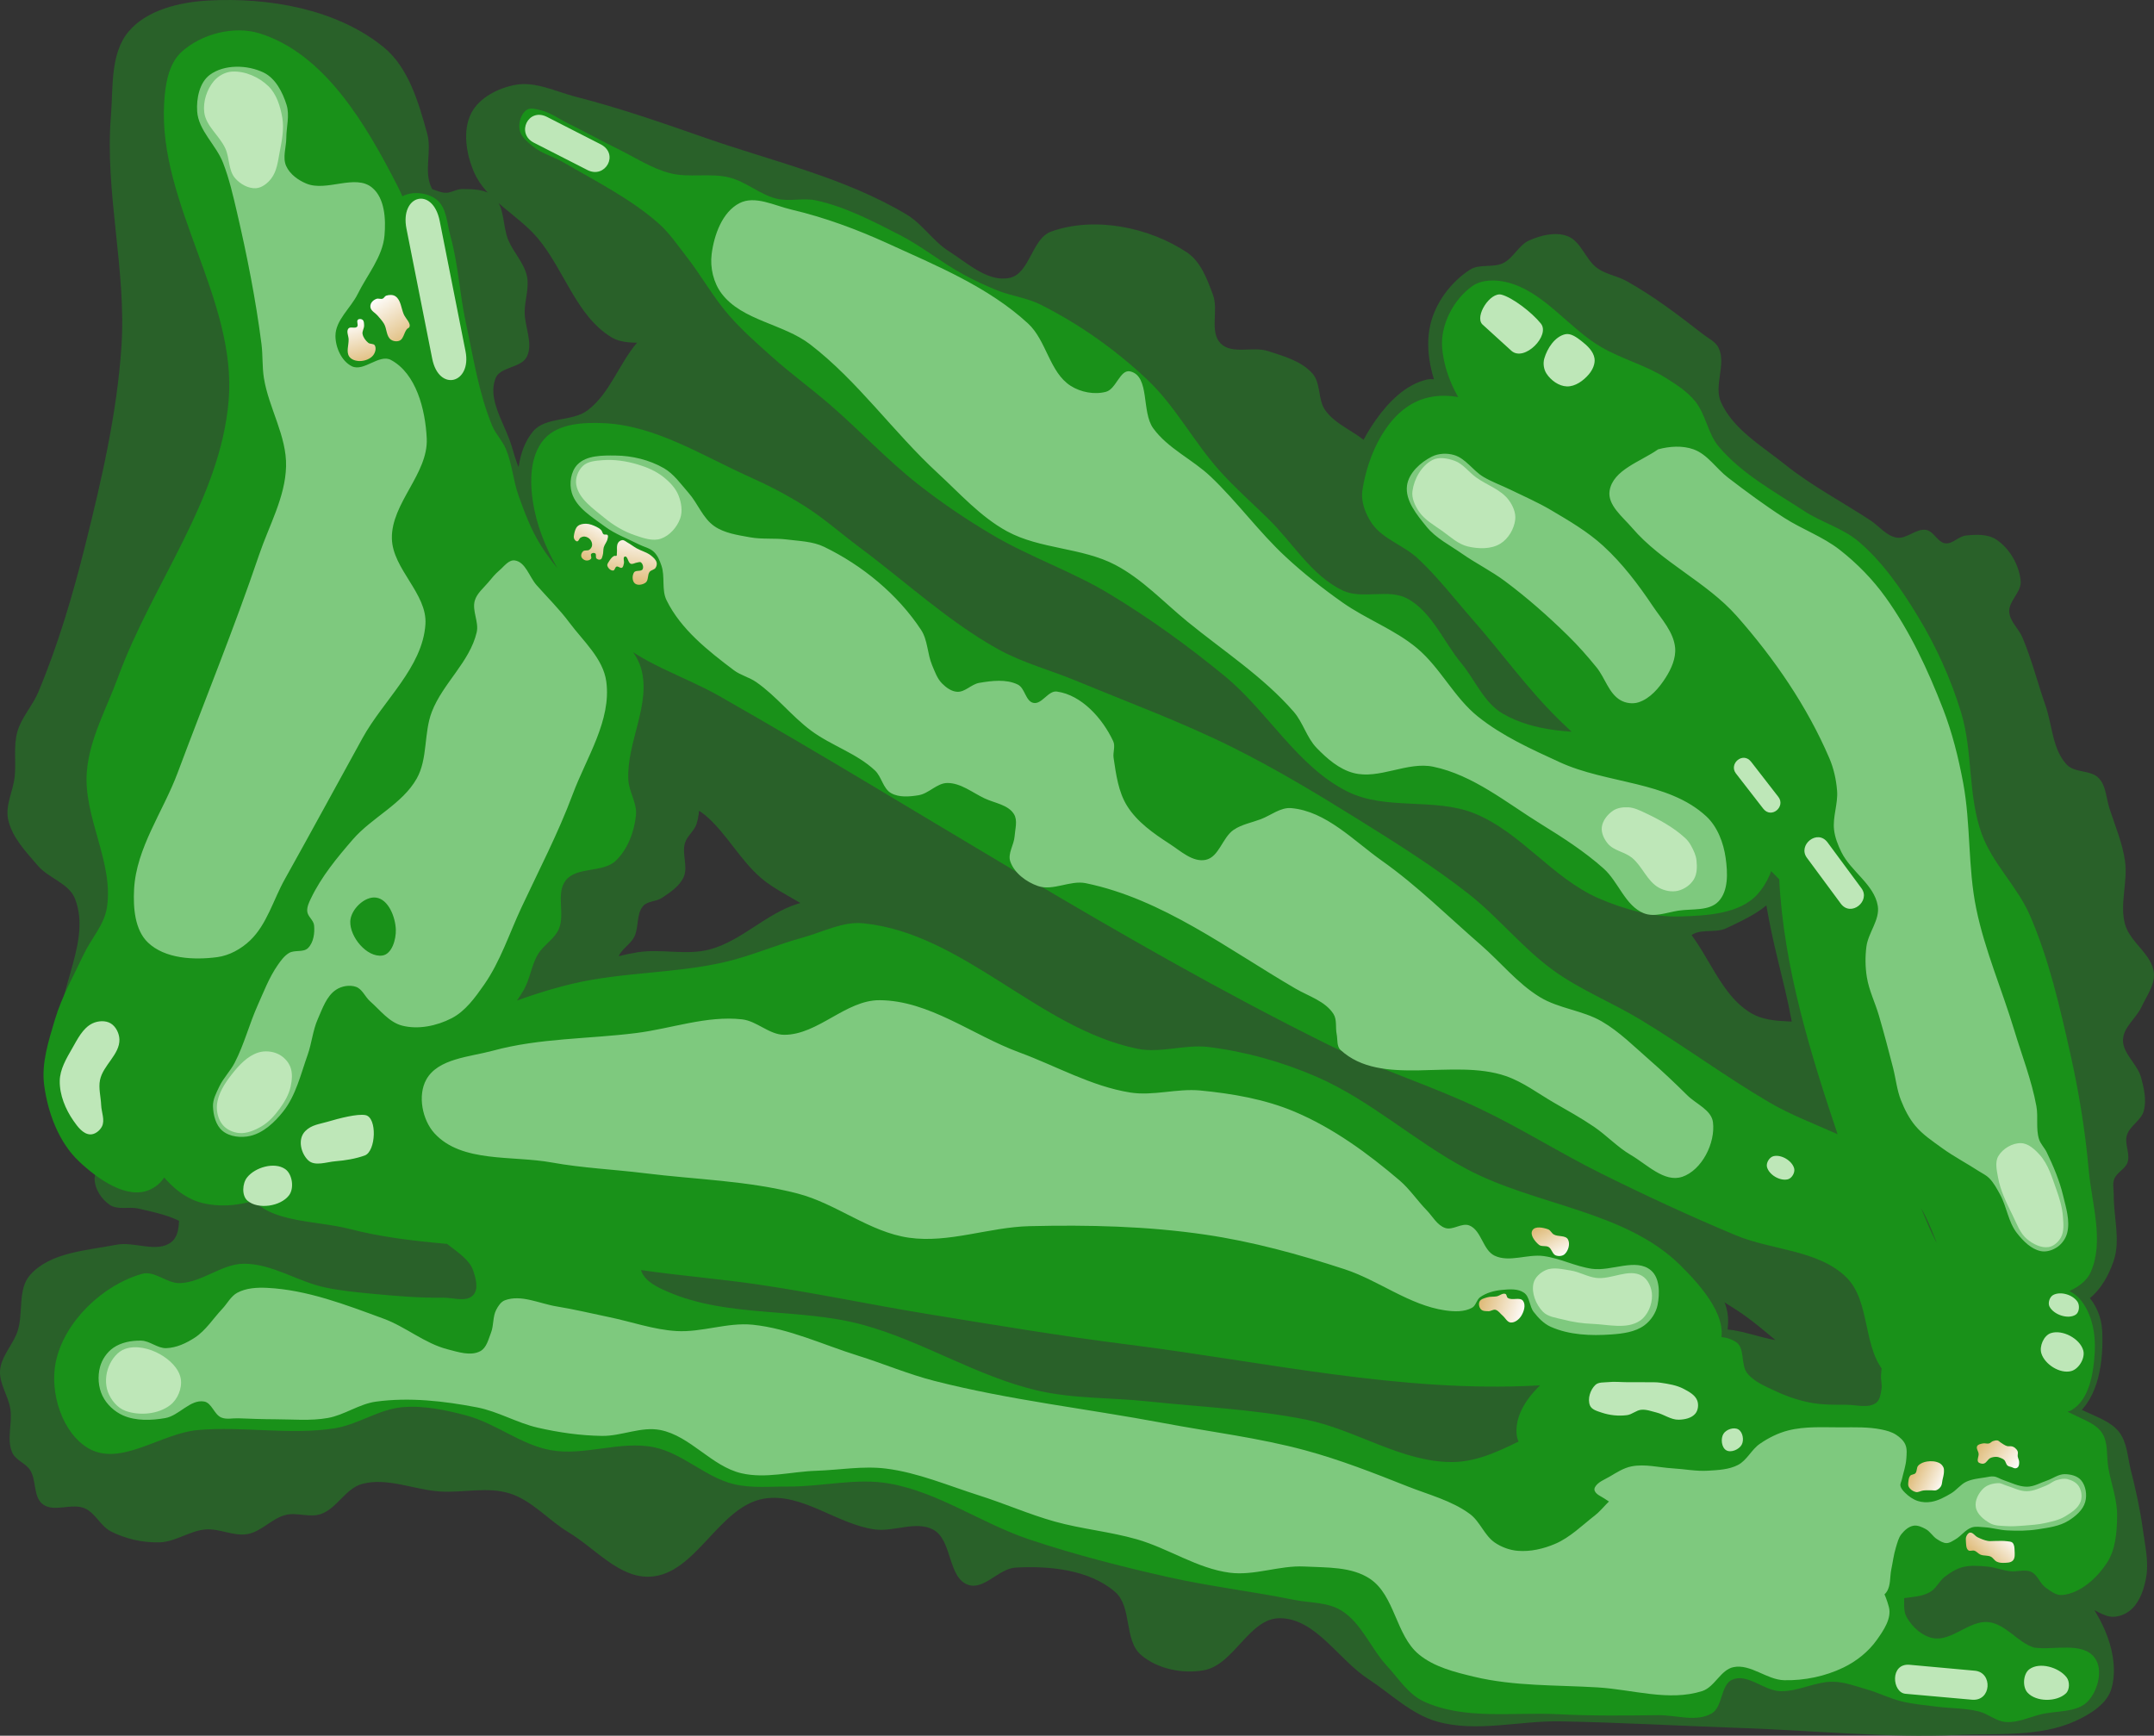 <?xml version="1.0" encoding="UTF-8" standalone="no"?>
<svg
   width="213.79mm"
   height="172.285mm"
   viewBox="0 0 213.79 172.285"
   version="1.1"
   id="svg8"
   inkscape:version="1.2 (dc2aeda, 2022-05-15)"
   sodipodi:docname="course.svg"
   xmlns:inkscape="http://www.inkscape.org/namespaces/inkscape"
   xmlns:sodipodi="http://sodipodi.sourceforge.net/DTD/sodipodi-0.dtd"
   xmlns:xlink="http://www.w3.org/1999/xlink"
   xmlns="http://www.w3.org/2000/svg"
   xmlns:svg="http://www.w3.org/2000/svg"
   xmlns:rdf="http://www.w3.org/1999/02/22-rdf-syntax-ns#"
   xmlns:cc="http://creativecommons.org/ns#"
   xmlns:dc="http://purl.org/dc/elements/1.1/">
  <rect x="0" y="0" width="213.79" height="172.285" fill="#333333" stroke="none"/>
  <defs
     id="defs2">
    <marker
       style="overflow:visible"
       id="Arrow1Lstart"
       refX="0"
       refY="0"
       orient="auto"
       inkscape:stockid="Arrow1Lstart"
       inkscape:isstock="true">
      <path
         transform="matrix(0.8,0,0,0.8,10,0)"
         style="fill:#ef0000;fill-opacity:1;fill-rule:evenodd;stroke:#ef0000;stroke-width:1pt;stroke-opacity:1"
         d="M 0,0 5,-5 -12.5,0 5,5 Z"
         id="path1322" />
    </marker>
    <marker
       style="overflow:visible"
       id="DotL"
       refX="0"
       refY="0"
       orient="auto"
       inkscape:stockid="DotL"
       inkscape:isstock="true">
      <path
         transform="matrix(0.8,0,0,0.8,5.92,0.8)"
         style="fill:#ef0000;fill-opacity:1;fill-rule:evenodd;stroke:#ef0000;stroke-width:1pt;stroke-opacity:1"
         d="m -2.5,-1 c 0,2.76 -2.24,5 -5,5 -2.76,0 -5,-2.24 -5,-5 0,-2.76 2.24,-5 5,-5 2.76,0 5,2.24 5,5 z"
         id="path1383" />
    </marker>
    <linearGradient
       id="linearGradient1668">
      <stop
         style="stop-color:#000000;stop-opacity:1"
         offset="0"
         id="stop1664" />
      <stop
         id="stop1666"
         offset="1"
         style="stop-color:#ffffff;stop-opacity:0" />
    </linearGradient>
    <linearGradient
       id="linearGradient3710"
       inkscape:swatch="solid">
      <stop
         style="stop-color:#878e76;stop-opacity:1;"
         offset="0"
         id="stop3708" />
    </linearGradient>
    <linearGradient
       id="linearGradient3177"
       inkscape:swatch="solid">
      <stop
         style="stop-color:#000000;stop-opacity:1;"
         offset="0"
         id="stop3175" />
    </linearGradient>
    <linearGradient
       id="linearGradient3152">
      <stop
         style="stop-color:#878e76;stop-opacity:1"
         offset="0"
         id="stop3154" />
      <stop
         id="stop3178"
         offset="1"
         style="stop-color:#065143;stop-opacity:1" />
    </linearGradient>
    <inkscape:perspective
       sodipodi:type="inkscape:persp3d"
       inkscape:vp_x="0 : 401.46646 : 1"
       inkscape:vp_y="0 : 999.99996 : 0"
       inkscape:vp_z="744.09457 : 401.46646 : 1"
       inkscape:persp3d-origin="372.04727 : 226.07275 : 1"
       id="perspective10" />
    <inkscape:perspective
       id="perspective3304"
       inkscape:persp3d-origin="372.04727 : 226.07275 : 1"
       inkscape:vp_z="744.09457 : 401.46646 : 1"
       inkscape:vp_y="0 : 999.99996 : 0"
       inkscape:vp_x="0 : 401.46646 : 1"
       sodipodi:type="inkscape:persp3d" />
    <linearGradient
       id="linearGradient3152-8">
      <stop
         style="stop-color:#73d216;stop-opacity:1;"
         offset="0"
         id="stop3154-9" />
      <stop
         id="stop3178-2"
         offset="1"
         style="stop-color:#519f06;stop-opacity:1;" />
    </linearGradient>
    <inkscape:perspective
       sodipodi:type="inkscape:persp3d"
       inkscape:vp_x="0 : 401.46646 : 1"
       inkscape:vp_y="0 : 999.99996 : 0"
       inkscape:vp_z="744.09457 : 401.46646 : 1"
       inkscape:persp3d-origin="372.04727 : 226.07275 : 1"
       id="perspective10-1" />
    <inkscape:perspective
       id="perspective3304-8"
       inkscape:persp3d-origin="372.04727 : 226.07275 : 1"
       inkscape:vp_z="744.09457 : 401.46646 : 1"
       inkscape:vp_y="0 : 999.99996 : 0"
       inkscape:vp_x="0 : 401.46646 : 1"
       sodipodi:type="inkscape:persp3d" />
    <marker
       style="overflow:visible"
       id="Arrow1Lstart-1"
       refX="0"
       refY="0"
       orient="auto"
       inkscape:stockid="Arrow1Lstart"
       inkscape:isstock="true">
      <path
         transform="matrix(0.8,0,0,0.8,10,0)"
         style="fill:#ef0000;fill-opacity:1;fill-rule:evenodd;stroke:#ef0000;stroke-width:1pt;stroke-opacity:1"
         d="M 0,0 5,-5 -12.5,0 5,5 Z"
         id="path1322-7" />
    </marker>
    <marker
       style="overflow:visible"
       id="DotL-2"
       refX="0"
       refY="0"
       orient="auto"
       inkscape:stockid="DotL"
       inkscape:isstock="true">
      <path
         transform="matrix(0.8,0,0,0.8,5.92,0.8)"
         style="fill:#ef0000;fill-opacity:1;fill-rule:evenodd;stroke:#ef0000;stroke-width:1pt;stroke-opacity:1"
         d="m -2.5,-1 c 0,2.76 -2.24,5 -5,5 -2.76,0 -5,-2.24 -5,-5 0,-2.76 2.24,-5 5,-5 2.76,0 5,2.24 5,5 z"
         id="path1383-3" />
    </marker>
    <inkscape:perspective
       sodipodi:type="inkscape:persp3d"
       inkscape:vp_x="0 : 347.6603 : 1"
       inkscape:vp_y="0 : 999.99989 : 0"
       inkscape:vp_z="744.09461 : 347.6603 : 1"
       inkscape:persp3d-origin="372.04729 : 172.2666 : 1"
       id="perspective10-7" />
    <inkscape:perspective
       id="perspective3304-1"
       inkscape:persp3d-origin="372.04729 : 172.2666 : 1"
       inkscape:vp_z="744.09461 : 347.6603 : 1"
       inkscape:vp_y="0 : 999.99989 : 0"
       inkscape:vp_x="0 : 347.6603 : 1"
       sodipodi:type="inkscape:persp3d" />
    <inkscape:perspective
       sodipodi:type="inkscape:persp3d"
       inkscape:vp_x="0 : 347.6603 : 1"
       inkscape:vp_y="0 : 999.99989 : 0"
       inkscape:vp_z="744.09461 : 347.6603 : 1"
       inkscape:persp3d-origin="372.04729 : 172.2666 : 1"
       id="perspective10-1-4" />
    <inkscape:perspective
       id="perspective3304-8-8"
       inkscape:persp3d-origin="372.04729 : 172.2666 : 1"
       inkscape:vp_z="744.09461 : 347.6603 : 1"
       inkscape:vp_y="0 : 999.99989 : 0"
       inkscape:vp_x="0 : 347.6603 : 1"
       sodipodi:type="inkscape:persp3d" />
    <linearGradient
       inkscape:collect="always"
       xlink:href="#linearGradient4215-8"
       id="linearGradient16106"
       gradientUnits="userSpaceOnUse"
       gradientTransform="matrix(0.115,-0.723,0.723,0.115,22.303,125.595)"
       x1="58.872"
       y1="40.225"
       x2="64.845"
       y2="37.517" />
    <linearGradient
       inkscape:collect="always"
       id="linearGradient4215-8">
      <stop
         style="stop-color:#ddb771;stop-opacity:1"
         offset="0"
         id="stop4211-9" />
      <stop
         style="stop-color:#ffffff;stop-opacity:1"
         offset="1"
         id="stop4213-8" />
    </linearGradient>
    <linearGradient
       inkscape:collect="always"
       xlink:href="#linearGradient4215-8"
       id="linearGradient2889"
       gradientUnits="userSpaceOnUse"
       gradientTransform="matrix(0.115,-0.723,0.723,0.115,25.846,122.866)"
       x1="58.507"
       y1="41.654"
       x2="64.48"
       y2="36.437" />
    <marker
       style="overflow:visible"
       id="Arrow1Lstart-8"
       refX="0"
       refY="0"
       orient="auto"
       inkscape:stockid="Arrow1Lstart"
       inkscape:isstock="true">
      <path
         transform="matrix(0.8,0,0,0.8,10,0)"
         style="fill:#ef0000;fill-opacity:1;fill-rule:evenodd;stroke:#ef0000;stroke-width:1pt;stroke-opacity:1"
         d="M 0,0 5,-5 -12.5,0 5,5 Z"
         id="path1322-8" />
    </marker>
    <marker
       style="overflow:visible"
       id="DotL-3"
       refX="0"
       refY="0"
       orient="auto"
       inkscape:stockid="DotL"
       inkscape:isstock="true">
      <path
         transform="matrix(0.8,0,0,0.8,5.92,0.8)"
         style="fill:#ef0000;fill-opacity:1;fill-rule:evenodd;stroke:#ef0000;stroke-width:1pt;stroke-opacity:1"
         d="m -2.5,-1 c 0,2.76 -2.24,5 -5,5 -2.76,0 -5,-2.24 -5,-5 0,-2.76 2.24,-5 5,-5 2.76,0 5,2.24 5,5 z"
         id="path1383-8" />
    </marker>
    <inkscape:perspective
       sodipodi:type="inkscape:persp3d"
       inkscape:vp_x="0 : 379.41143 : 1"
       inkscape:vp_y="0 : 999.99995 : 0"
       inkscape:vp_z="744.09455 : 379.41143 : 1"
       inkscape:persp3d-origin="372.04726 : 204.01772 : 1"
       id="perspective10-6" />
    <inkscape:perspective
       id="perspective3304-5"
       inkscape:persp3d-origin="372.04726 : 204.01772 : 1"
       inkscape:vp_z="744.09455 : 379.41143 : 1"
       inkscape:vp_y="0 : 999.99995 : 0"
       inkscape:vp_x="0 : 379.41143 : 1"
       sodipodi:type="inkscape:persp3d" />
    <inkscape:perspective
       sodipodi:type="inkscape:persp3d"
       inkscape:vp_x="0 : 379.41143 : 1"
       inkscape:vp_y="0 : 999.99995 : 0"
       inkscape:vp_z="744.09455 : 379.41143 : 1"
       inkscape:persp3d-origin="372.04726 : 204.01772 : 1"
       id="perspective10-1-49" />
    <inkscape:perspective
       id="perspective3304-8-1"
       inkscape:persp3d-origin="372.04726 : 204.01772 : 1"
       inkscape:vp_z="744.09455 : 379.41143 : 1"
       inkscape:vp_y="0 : 999.99995 : 0"
       inkscape:vp_x="0 : 379.41143 : 1"
       sodipodi:type="inkscape:persp3d" />
    <marker
       style="overflow:visible"
       id="Arrow1Lstart-4"
       refX="0"
       refY="0"
       orient="auto"
       inkscape:stockid="Arrow1Lstart"
       inkscape:isstock="true">
      <path
         transform="matrix(0.8,0,0,0.8,10,0)"
         style="fill:#ef0000;fill-opacity:1;fill-rule:evenodd;stroke:#ef0000;stroke-width:1pt;stroke-opacity:1"
         d="M 0,0 5,-5 -12.5,0 5,5 Z"
         id="path1322-9" />
    </marker>
    <marker
       style="overflow:visible"
       id="DotL-1"
       refX="0"
       refY="0"
       orient="auto"
       inkscape:stockid="DotL"
       inkscape:isstock="true">
      <path
         transform="matrix(0.8,0,0,0.8,5.92,0.8)"
         style="fill:#ef0000;fill-opacity:1;fill-rule:evenodd;stroke:#ef0000;stroke-width:1pt;stroke-opacity:1"
         d="m -2.5,-1 c 0,2.76 -2.24,5 -5,5 -2.76,0 -5,-2.24 -5,-5 0,-2.76 2.24,-5 5,-5 2.76,0 5,2.24 5,5 z"
         id="path1383-5" />
    </marker>
    <inkscape:perspective
       sodipodi:type="inkscape:persp3d"
       inkscape:vp_x="0 : 381.75697 : 1"
       inkscape:vp_y="0 : 1000 : 0"
       inkscape:vp_z="744.09463 : 381.75697 : 1"
       inkscape:persp3d-origin="372.04731 : 206.36325 : 1"
       id="perspective10-74" />
    <inkscape:perspective
       id="perspective3304-85"
       inkscape:persp3d-origin="372.04731 : 206.36325 : 1"
       inkscape:vp_z="744.09463 : 381.75697 : 1"
       inkscape:vp_y="0 : 1000 : 0"
       inkscape:vp_x="0 : 381.75697 : 1"
       sodipodi:type="inkscape:persp3d" />
    <inkscape:perspective
       sodipodi:type="inkscape:persp3d"
       inkscape:vp_x="0 : 381.75697 : 1"
       inkscape:vp_y="0 : 1000 : 0"
       inkscape:vp_z="744.09463 : 381.75697 : 1"
       inkscape:persp3d-origin="372.04731 : 206.36325 : 1"
       id="perspective10-1-0" />
    <inkscape:perspective
       id="perspective3304-8-6"
       inkscape:persp3d-origin="372.04731 : 206.36325 : 1"
       inkscape:vp_z="744.09463 : 381.75697 : 1"
       inkscape:vp_y="0 : 1000 : 0"
       inkscape:vp_x="0 : 381.75697 : 1"
       sodipodi:type="inkscape:persp3d" />
    <marker
       style="overflow:visible"
       id="Arrow1Lstart-2"
       refX="0"
       refY="0"
       orient="auto"
       inkscape:stockid="Arrow1Lstart"
       inkscape:isstock="true">
      <path
         transform="matrix(0.8,0,0,0.8,10,0)"
         style="fill:#ef0000;fill-opacity:1;fill-rule:evenodd;stroke:#ef0000;stroke-width:1pt;stroke-opacity:1"
         d="M 0,0 5,-5 -12.5,0 5,5 Z"
         id="path1322-85" />
    </marker>
    <marker
       style="overflow:visible"
       id="DotL-9"
       refX="0"
       refY="0"
       orient="auto"
       inkscape:stockid="DotL"
       inkscape:isstock="true">
      <path
         transform="matrix(0.8,0,0,0.8,5.92,0.8)"
         style="fill:#ef0000;fill-opacity:1;fill-rule:evenodd;stroke:#ef0000;stroke-width:1pt;stroke-opacity:1"
         d="m -2.5,-1 c 0,2.76 -2.24,5 -5,5 -2.76,0 -5,-2.24 -5,-5 0,-2.76 2.24,-5 5,-5 2.76,0 5,2.24 5,5 z"
         id="path1383-4" />
    </marker>
    <inkscape:perspective
       sodipodi:type="inkscape:persp3d"
       inkscape:vp_x="0 : 382.05713 : 1"
       inkscape:vp_y="0 : 1000 : 0"
       inkscape:vp_z="744.0946 : 382.05713 : 1"
       inkscape:persp3d-origin="372.04728 : 206.66341 : 1"
       id="perspective10-63" />
    <inkscape:perspective
       id="perspective3304-0"
       inkscape:persp3d-origin="372.04728 : 206.66341 : 1"
       inkscape:vp_z="744.0946 : 382.05713 : 1"
       inkscape:vp_y="0 : 1000 : 0"
       inkscape:vp_x="0 : 382.05713 : 1"
       sodipodi:type="inkscape:persp3d" />
    <inkscape:perspective
       sodipodi:type="inkscape:persp3d"
       inkscape:vp_x="0 : 382.05713 : 1"
       inkscape:vp_y="0 : 1000 : 0"
       inkscape:vp_z="744.0946 : 382.05713 : 1"
       inkscape:persp3d-origin="372.04728 : 206.66341 : 1"
       id="perspective10-1-04" />
    <inkscape:perspective
       id="perspective3304-8-64"
       inkscape:persp3d-origin="372.04728 : 206.66341 : 1"
       inkscape:vp_z="744.0946 : 382.05713 : 1"
       inkscape:vp_y="0 : 1000 : 0"
       inkscape:vp_x="0 : 382.05713 : 1"
       sodipodi:type="inkscape:persp3d" />
    <marker
       style="overflow:visible"
       id="Arrow1Lstart-5"
       refX="0"
       refY="0"
       orient="auto"
       inkscape:stockid="Arrow1Lstart"
       inkscape:isstock="true">
      <path
         transform="matrix(0.8,0,0,0.8,10,0)"
         style="fill:#ef0000;fill-opacity:1;fill-rule:evenodd;stroke:#ef0000;stroke-width:1pt;stroke-opacity:1"
         d="M 0,0 5,-5 -12.5,0 5,5 Z"
         id="path1322-5" />
    </marker>
    <marker
       style="overflow:visible"
       id="DotL-4"
       refX="0"
       refY="0"
       orient="auto"
       inkscape:stockid="DotL"
       inkscape:isstock="true">
      <path
         transform="matrix(0.8,0,0,0.8,5.92,0.8)"
         style="fill:#ef0000;fill-opacity:1;fill-rule:evenodd;stroke:#ef0000;stroke-width:1pt;stroke-opacity:1"
         d="m -2.5,-1 c 0,2.76 -2.24,5 -5,5 -2.76,0 -5,-2.24 -5,-5 0,-2.76 2.24,-5 5,-5 2.76,0 5,2.24 5,5 z"
         id="path1383-2" />
    </marker>
    <inkscape:perspective
       sodipodi:type="inkscape:persp3d"
       inkscape:vp_x="0 : 378.44802 : 1"
       inkscape:vp_y="0 : 999.99995 : 0"
       inkscape:vp_z="744.09462 : 378.44802 : 1"
       inkscape:persp3d-origin="372.04729 : 203.05431 : 1"
       id="perspective10-2" />
    <inkscape:perspective
       id="perspective3304-51"
       inkscape:persp3d-origin="372.04729 : 203.05431 : 1"
       inkscape:vp_z="744.09462 : 378.44802 : 1"
       inkscape:vp_y="0 : 999.99995 : 0"
       inkscape:vp_x="0 : 378.44802 : 1"
       sodipodi:type="inkscape:persp3d" />
    <inkscape:perspective
       sodipodi:type="inkscape:persp3d"
       inkscape:vp_x="0 : 378.44802 : 1"
       inkscape:vp_y="0 : 999.99995 : 0"
       inkscape:vp_z="744.09462 : 378.44802 : 1"
       inkscape:persp3d-origin="372.04729 : 203.05431 : 1"
       id="perspective10-1-7" />
    <inkscape:perspective
       id="perspective3304-8-3"
       inkscape:persp3d-origin="372.04729 : 203.05431 : 1"
       inkscape:vp_z="744.09462 : 378.44802 : 1"
       inkscape:vp_y="0 : 999.99995 : 0"
       inkscape:vp_x="0 : 378.44802 : 1"
       sodipodi:type="inkscape:persp3d" />
    <linearGradient
       inkscape:collect="always"
       xlink:href="#linearGradient4215-8"
       id="linearGradient16106-7"
       gradientUnits="userSpaceOnUse"
       gradientTransform="matrix(-0.838,-0.496,0.496,-0.838,118.865,172.099)"
       x1="63.408"
       y1="37.409"
       x2="65.425"
       y2="42.547" />
    <linearGradient
       inkscape:collect="always"
       xlink:href="#linearGradient4215-8"
       id="linearGradient11972"
       gradientUnits="userSpaceOnUse"
       gradientTransform="matrix(-0.838,-0.496,0.496,-0.838,112.734,167.906)"
       x1="61.753"
       y1="36.527"
       x2="61.835"
       y2="41.3" />
    <marker
       style="overflow:visible"
       id="Arrow1Lstart-6"
       refX="0"
       refY="0"
       orient="auto"
       inkscape:stockid="Arrow1Lstart"
       inkscape:isstock="true">
      <path
         transform="matrix(0.8,0,0,0.8,10,0)"
         style="fill:#ef0000;fill-opacity:1;fill-rule:evenodd;stroke:#ef0000;stroke-width:1pt;stroke-opacity:1"
         d="M 0,0 5,-5 -12.5,0 5,5 Z"
         id="path1322-3" />
    </marker>
    <marker
       style="overflow:visible"
       id="DotL-26"
       refX="0"
       refY="0"
       orient="auto"
       inkscape:stockid="DotL"
       inkscape:isstock="true">
      <path
         transform="matrix(0.8,0,0,0.8,5.92,0.8)"
         style="fill:#ef0000;fill-opacity:1;fill-rule:evenodd;stroke:#ef0000;stroke-width:1pt;stroke-opacity:1"
         d="m -2.5,-1 c 0,2.76 -2.24,5 -5,5 -2.76,0 -5,-2.24 -5,-5 0,-2.76 2.24,-5 5,-5 2.76,0 5,2.24 5,5 z"
         id="path1383-89" />
    </marker>
    <inkscape:perspective
       sodipodi:type="inkscape:persp3d"
       inkscape:vp_x="0 : 367.46975 : 1"
       inkscape:vp_y="0 : 999.99995 : 0"
       inkscape:vp_z="744.09461 : 367.46975 : 1"
       inkscape:persp3d-origin="372.04729 : 192.07604 : 1"
       id="perspective10-9" />
    <inkscape:perspective
       id="perspective3304-3"
       inkscape:persp3d-origin="372.04729 : 192.07604 : 1"
       inkscape:vp_z="744.09461 : 367.46975 : 1"
       inkscape:vp_y="0 : 999.99995 : 0"
       inkscape:vp_x="0 : 367.46975 : 1"
       sodipodi:type="inkscape:persp3d" />
    <inkscape:perspective
       sodipodi:type="inkscape:persp3d"
       inkscape:vp_x="0 : 367.46975 : 1"
       inkscape:vp_y="0 : 999.99995 : 0"
       inkscape:vp_z="744.09461 : 367.46975 : 1"
       inkscape:persp3d-origin="372.04729 : 192.07604 : 1"
       id="perspective10-1-495" />
    <inkscape:perspective
       id="perspective3304-8-9"
       inkscape:persp3d-origin="372.04729 : 192.07604 : 1"
       inkscape:vp_z="744.09461 : 367.46975 : 1"
       inkscape:vp_y="0 : 999.99995 : 0"
       inkscape:vp_x="0 : 367.46975 : 1"
       sodipodi:type="inkscape:persp3d" />
    <marker
       style="overflow:visible"
       id="Arrow1Lstart-18"
       refX="0"
       refY="0"
       orient="auto"
       inkscape:stockid="Arrow1Lstart"
       inkscape:isstock="true">
      <path
         transform="matrix(0.8,0,0,0.8,10,0)"
         style="fill:#ef0000;fill-opacity:1;fill-rule:evenodd;stroke:#ef0000;stroke-width:1pt;stroke-opacity:1"
         d="M 0,0 5,-5 -12.5,0 5,5 Z"
         id="path1322-58" />
    </marker>
    <marker
       style="overflow:visible"
       id="DotL-99"
       refX="0"
       refY="0"
       orient="auto"
       inkscape:stockid="DotL"
       inkscape:isstock="true">
      <path
         transform="matrix(0.8,0,0,0.8,5.92,0.8)"
         style="fill:#ef0000;fill-opacity:1;fill-rule:evenodd;stroke:#ef0000;stroke-width:1pt;stroke-opacity:1"
         d="m -2.5,-1 c 0,2.76 -2.24,5 -5,5 -2.76,0 -5,-2.24 -5,-5 0,-2.76 2.24,-5 5,-5 2.76,0 5,2.24 5,5 z"
         id="path1383-9" />
    </marker>
    <inkscape:perspective
       sodipodi:type="inkscape:persp3d"
       inkscape:vp_x="0 : 385.65525 : 1"
       inkscape:vp_y="0 : 999.99993 : 0"
       inkscape:vp_z="744.09457 : 385.65525 : 1"
       inkscape:persp3d-origin="372.04727 : 210.26155 : 1"
       id="perspective10-634" />
    <inkscape:perspective
       id="perspective3304-06"
       inkscape:persp3d-origin="372.04727 : 210.26155 : 1"
       inkscape:vp_z="744.09457 : 385.65525 : 1"
       inkscape:vp_y="0 : 999.99993 : 0"
       inkscape:vp_x="0 : 385.65525 : 1"
       sodipodi:type="inkscape:persp3d" />
    <inkscape:perspective
       sodipodi:type="inkscape:persp3d"
       inkscape:vp_x="0 : 385.65525 : 1"
       inkscape:vp_y="0 : 999.99993 : 0"
       inkscape:vp_z="744.09457 : 385.65525 : 1"
       inkscape:persp3d-origin="372.04727 : 210.26155 : 1"
       id="perspective10-1-05" />
    <inkscape:perspective
       id="perspective3304-8-68"
       inkscape:persp3d-origin="372.04727 : 210.26155 : 1"
       inkscape:vp_z="744.09457 : 385.65525 : 1"
       inkscape:vp_y="0 : 999.99993 : 0"
       inkscape:vp_x="0 : 385.65525 : 1"
       sodipodi:type="inkscape:persp3d" />
    <linearGradient
       inkscape:collect="always"
       xlink:href="#linearGradient4215-8"
       id="linearGradient16106-5"
       gradientUnits="userSpaceOnUse"
       gradientTransform="matrix(0.794,0.082,-0.082,0.794,123.069,144.832)"
       x1="61.395"
       y1="38.005"
       x2="67.429"
       y2="39.158" />
    <linearGradient
       inkscape:collect="always"
       xlink:href="#linearGradient4215-8"
       id="linearGradient12702"
       gradientUnits="userSpaceOnUse"
       gradientTransform="matrix(0.794,0.082,-0.082,0.794,128.081,138.08)"
       x1="62.794"
       y1="37.033"
       x2="65.574"
       y2="41.135" />
    <marker
       style="overflow:visible"
       id="Arrow1Lstart-67"
       refX="0"
       refY="0"
       orient="auto"
       inkscape:stockid="Arrow1Lstart"
       inkscape:isstock="true">
      <path
         transform="matrix(0.8,0,0,0.8,10,0)"
         style="fill:#ef0000;fill-opacity:1;fill-rule:evenodd;stroke:#ef0000;stroke-width:1pt;stroke-opacity:1"
         d="M 0,0 5,-5 -12.5,0 5,5 Z"
         id="path1322-80" />
    </marker>
    <marker
       style="overflow:visible"
       id="DotL-6"
       refX="0"
       refY="0"
       orient="auto"
       inkscape:stockid="DotL"
       inkscape:isstock="true">
      <path
         transform="matrix(0.8,0,0,0.8,5.92,0.8)"
         style="fill:#ef0000;fill-opacity:1;fill-rule:evenodd;stroke:#ef0000;stroke-width:1pt;stroke-opacity:1"
         d="m -2.5,-1 c 0,2.76 -2.24,5 -5,5 -2.76,0 -5,-2.24 -5,-5 0,-2.76 2.24,-5 5,-5 2.76,0 5,2.24 5,5 z"
         id="path1383-57" />
    </marker>
    <inkscape:perspective
       sodipodi:type="inkscape:persp3d"
       inkscape:vp_x="0 : 385.0956 : 1"
       inkscape:vp_y="0 : 999.99993 : 0"
       inkscape:vp_z="744.09457 : 385.0956 : 1"
       inkscape:persp3d-origin="372.04727 : 209.70188 : 1"
       id="perspective10-75" />
    <inkscape:perspective
       id="perspective3304-9"
       inkscape:persp3d-origin="372.04727 : 209.70188 : 1"
       inkscape:vp_z="744.09457 : 385.0956 : 1"
       inkscape:vp_y="0 : 999.99993 : 0"
       inkscape:vp_x="0 : 385.0956 : 1"
       sodipodi:type="inkscape:persp3d" />
    <inkscape:perspective
       sodipodi:type="inkscape:persp3d"
       inkscape:vp_x="0 : 385.0956 : 1"
       inkscape:vp_y="0 : 999.99993 : 0"
       inkscape:vp_z="744.09457 : 385.0956 : 1"
       inkscape:persp3d-origin="372.04727 : 209.70188 : 1"
       id="perspective10-1-2" />
    <inkscape:perspective
       id="perspective3304-8-7"
       inkscape:persp3d-origin="372.04727 : 209.70188 : 1"
       inkscape:vp_z="744.09457 : 385.0956 : 1"
       inkscape:vp_y="0 : 999.99993 : 0"
       inkscape:vp_x="0 : 385.0956 : 1"
       sodipodi:type="inkscape:persp3d" />
    <linearGradient
       inkscape:collect="always"
       xlink:href="#linearGradient4215-8"
       id="linearGradient16106-3"
       gradientUnits="userSpaceOnUse"
       gradientTransform="matrix(0.335,0.067,-0.067,0.335,195.306,180.853)"
       x1="55.884"
       y1="37.387"
       x2="66.629"
       y2="40.161" />
    <linearGradient
       inkscape:collect="always"
       xlink:href="#linearGradient4215-8"
       id="linearGradient10231"
       gradientUnits="userSpaceOnUse"
       gradientTransform="matrix(0.335,0.067,-0.067,0.335,201.525,178.116)"
       x1="57.66"
       y1="36.088"
       x2="70.573"
       y2="41.805" />
    <linearGradient
       inkscape:collect="always"
       xlink:href="#linearGradient4215-8"
       id="linearGradient10239"
       gradientUnits="userSpaceOnUse"
       gradientTransform="matrix(-0.091,-0.063,0.063,-0.091,222.123,212.877)"
       x1="64.922"
       y1="30.356"
       x2="59.267"
       y2="67.868" />
    <linearGradient
       inkscape:collect="always"
       xlink:href="#linearGradient4215-8"
       id="linearGradient10235"
       gradientUnits="userSpaceOnUse"
       gradientTransform="matrix(0,-1.538,1.538,0,11.388,123.168)"
       x1="66.746"
       y1="39.708"
       x2="60.436"
       y2="36.817" />
    <marker
       style="overflow:visible"
       id="Arrow1Lstart-9"
       refX="0"
       refY="0"
       orient="auto"
       inkscape:stockid="Arrow1Lstart"
       inkscape:isstock="true">
      <path
         transform="matrix(0.8,0,0,0.8,10,0)"
         style="fill:#ef0000;fill-opacity:1;fill-rule:evenodd;stroke:#ef0000;stroke-width:1pt;stroke-opacity:1"
         d="M 0,0 5,-5 -12.5,0 5,5 Z"
         id="path1322-2" />
    </marker>
    <marker
       style="overflow:visible"
       id="DotL-91"
       refX="0"
       refY="0"
       orient="auto"
       inkscape:stockid="DotL"
       inkscape:isstock="true">
      <path
         transform="matrix(0.8,0,0,0.8,5.92,0.8)"
         style="fill:#ef0000;fill-opacity:1;fill-rule:evenodd;stroke:#ef0000;stroke-width:1pt;stroke-opacity:1"
         d="m -2.5,-1 c 0,2.76 -2.24,5 -5,5 -2.76,0 -5,-2.24 -5,-5 0,-2.76 2.24,-5 5,-5 2.76,0 5,2.24 5,5 z"
         id="path1383-0" />
    </marker>
    <inkscape:perspective
       sodipodi:type="inkscape:persp3d"
       inkscape:vp_x="0 : 361.79989 : 1"
       inkscape:vp_y="0 : 999.9999 : 0"
       inkscape:vp_z="744.09462 : 361.79989 : 1"
       inkscape:persp3d-origin="372.04729 : 186.40619 : 1"
       id="perspective10-19" />
    <inkscape:perspective
       id="perspective3304-86"
       inkscape:persp3d-origin="372.04729 : 186.40619 : 1"
       inkscape:vp_z="744.09462 : 361.79989 : 1"
       inkscape:vp_y="0 : 999.9999 : 0"
       inkscape:vp_x="0 : 361.79989 : 1"
       sodipodi:type="inkscape:persp3d" />
    <inkscape:perspective
       sodipodi:type="inkscape:persp3d"
       inkscape:vp_x="0 : 361.79989 : 1"
       inkscape:vp_y="0 : 999.9999 : 0"
       inkscape:vp_z="744.09462 : 361.79989 : 1"
       inkscape:persp3d-origin="372.04729 : 186.40619 : 1"
       id="perspective10-1-1" />
    <inkscape:perspective
       id="perspective3304-8-644"
       inkscape:persp3d-origin="372.04729 : 186.40619 : 1"
       inkscape:vp_z="744.09462 : 361.79989 : 1"
       inkscape:vp_y="0 : 999.9999 : 0"
       inkscape:vp_x="0 : 361.79989 : 1"
       sodipodi:type="inkscape:persp3d" />
  </defs>
  <sodipodi:namedview
     id="base"
     pagecolor="#ffffff"
     bordercolor="#666666"
     borderopacity="1.0"
     inkscape:pageopacity="0.0"
     inkscape:pageshadow="2"
     inkscape:zoom="1.0605469"
     inkscape:cx="468.15469"
     inkscape:cy="532.27255"
     inkscape:document-units="mm"
     inkscape:current-layer="layer2"
     inkscape:document-rotation="0"
     showgrid="false"
     inkscape:snap-global="false"
     inkscape:window-width="1302"
     inkscape:window-height="763"
     inkscape:window-x="20"
     inkscape:window-y="23"
     inkscape:window-maximized="0"
     fit-margin-top="0"
     fit-margin-left="0"
     fit-margin-right="0"
     fit-margin-bottom="0"
     inkscape:pagecheckerboard="0"
     inkscape:showpageshadow="2"
     inkscape:deskcolor="#d1d1d1" />
  <g
     inkscape:groupmode="layer"
     id="layer3"
     inkscape:label="outer rough"
     sodipodi:insensitive="true"
     style="display:inline"
     transform="translate(-21.941,-51.153)">
    <path
       id="path926-40"
       style="display:inline;fill:#296129;fill-opacity:1;stroke:none;stroke-width:0.319px;stroke-linecap:butt;stroke-linejoin:miter;stroke-opacity:1"
       d="m 231.528,218.708 c 0.864,-3.259 -0.914,-7.06 -3.099,-9.628 -1.362,-1.6 -3.538,-2.539 -5.613,-2.864 -3.152,-0.493 -6.353,2.312 -9.448,1.537 -3.076,-0.77 -4.906,-4.038 -7.563,-5.769 -2.418,-1.575 -4.977,-2.938 -7.583,-4.176 -3.051,-1.449 -6.406,-2.222 -9.395,-3.793 -1.886,-0.991 -4.103,-1.785 -5.334,-3.525 -0.589,-0.833 -0.033,-2.232 -0.739,-2.969 -2.083,-2.173 -5.894,-1.372 -8.664,-2.551 -2.464,-1.048 -4.569,-2.813 -6.98,-3.978 -2.161,-1.044 -4.347,-2.123 -6.681,-2.686 -2.558,-0.617 -5.258,-0.336 -7.861,-0.719 -2.642,-0.389 -5.326,-0.727 -7.85,-1.599 -2.992,-1.034 -5.329,-4.393 -8.492,-4.255 -2.632,0.115 -4.133,3.705 -6.731,4.143 -2.509,0.423 -4.927,-1.95 -7.453,-1.647 -2.55,0.306 -4.403,3.922 -6.917,3.395 -2.509,-0.526 -2.725,-4.625 -4.962,-5.877 -1.909,-1.069 -4.392,-0.365 -6.49,-0.986 -2.129,-0.631 -3.85,-2.637 -6.068,-2.748 -3.162,-0.159 -5.84,2.855 -9,3.031 -4.568,0.255 -8.849,-2.599 -13.414,-2.904 -4.537,-0.303 -9.121,0.298 -13.599,1.087 -3.934,0.694 -7.661,4.091 -11.552,3.188 -1.952,-0.453 -2.575,-3.425 -4.498,-3.988 -1.647,-0.482 -3.798,-0.337 -5.085,0.798 -1.355,1.195 -0.087,4.085 -1.503,5.207 -1.428,1.131 -3.672,-0.077 -5.46,0.273 -2.967,0.581 -6.552,0.738 -8.562,2.997 -1.269,1.427 -0.648,3.778 -1.25,5.59 -0.445,1.341 -1.619,2.459 -1.734,3.867 -0.108,1.324 0.82,2.539 1.02,3.851 0.219,1.431 -0.4,3.019 0.193,4.34 0.335,0.747 1.314,1.027 1.76,1.713 0.657,1.011 0.301,2.656 1.255,3.393 1.106,0.854 2.892,-0.146 4.173,0.412 1.058,0.461 1.569,1.766 2.597,2.291 1.468,0.75 3.177,1.13 4.826,1.087 1.579,-0.041 2.989,-1.15 4.564,-1.28 1.396,-0.115 2.798,0.706 4.176,0.458 1.386,-0.25 2.409,-1.555 3.775,-1.896 1.127,-0.282 2.384,0.287 3.484,-0.086 1.601,-0.544 2.467,-2.542 4.098,-2.989 2.509,-0.687 5.172,0.586 7.768,0.746 2.295,0.142 4.702,-0.501 6.895,0.191 2.228,0.704 3.844,2.663 5.847,3.866 2.632,1.581 5.028,4.556 8.094,4.398 4.564,-0.235 6.803,-7 11.312,-7.747 3.739,-0.62 7.198,2.528 10.951,3.055 1.934,0.272 4.153,-0.908 5.86,0.042 1.879,1.046 1.404,4.762 3.439,5.459 1.578,0.54 3.036,-1.619 4.701,-1.711 3.383,-0.186 7.305,0.2 9.876,2.408 1.712,1.471 0.865,4.792 2.578,6.262 1.627,1.396 4.141,1.905 6.25,1.517 2.989,-0.55 4.476,-5.163 7.515,-5.163 3.549,-4.2e-4 5.804,4.089 8.776,6.027 2.245,1.464 4.26,3.499 6.838,4.23 3.913,1.109 8.135,-0.089 12.201,-0.018 6.012,0.106 12.017,0.456 18.026,0.661 7.159,0.245 14.322,0.994 21.478,0.683 3.919,-0.171 8.12,0.241 11.686,-1.394 1.464,-0.671 3.152,-1.705 3.564,-3.261 z M 173.144,188.986 c -1.127,1.263 -1.917,3.11 -1.694,4.788 0.217,1.633 1.638,2.907 2.809,4.066 2.305,2.282 5.144,4.029 8.06,5.449 2.941,1.433 6.343,1.703 9.341,3.012 1.546,0.675 2.893,1.746 4.414,2.477 1.25,0.602 2.52,1.194 3.857,1.565 2.244,0.623 4.597,0.746 6.901,1.084 1.646,0.241 3.283,0.596 4.944,0.674 1.382,0.065 2.93,0.483 4.148,-0.174 0.698,-0.376 0.747,-1.466 1.39,-1.93 0.475,-0.343 1.107,-0.657 1.678,-0.524 0.926,0.215 1.184,1.615 2.068,1.966 0.896,0.356 1.979,0.3 2.891,-0.012 0.597,-0.204 0.894,-0.98 1.501,-1.152 1.114,-0.315 2.326,0.104 3.456,0.358 0.978,0.22 1.835,1.046 2.836,1.002 0.679,-0.03 1.379,-0.362 1.856,-0.846 0.794,-0.807 1.167,-1.998 1.36,-3.114 0.263,-1.523 -0.115,-3.094 -0.322,-4.626 -0.272,-2.014 -0.707,-4.006 -1.208,-5.976 -0.325,-1.276 -0.354,-2.736 -1.162,-3.776 -0.794,-1.022 -2.148,-1.46 -3.313,-2.023 -5.012,-2.422 -10.398,-3.984 -15.673,-5.761 -1.503,-0.506 -3.206,-0.551 -4.548,-1.396 -0.668,-0.42 -0.886,-1.414 -1.605,-1.738 -0.694,-0.313 -1.53,-0.163 -2.283,-0.049 -0.638,0.097 -1.237,0.37 -1.835,0.613 -0.921,0.374 -1.703,1.149 -2.686,1.295 -2.44,0.361 -4.846,-1.05 -7.311,-1.144 -0.978,-0.037 -1.949,0.227 -2.927,0.231 -1.555,0.007 -3.126,-0.624 -4.652,-0.328 -4.473,0.867 -9.254,2.588 -12.288,5.987 z M 47.103,161.179 c -2.266,1.637 -4.876,3.515 -5.643,6.203 -0.412,1.446 -0.206,3.336 0.82,4.435 2.268,2.428 6.591,1.192 9.656,2.475 3.02,1.265 5.288,4.094 8.413,5.07 3.029,0.946 6.333,0.773 9.501,0.6 2.52,-0.138 4.937,-1.353 7.461,-1.297 5.427,0.12 10.579,2.449 15.906,3.496 3.648,0.718 7.348,1.153 10.988,1.91 2.899,0.602 5.834,1.124 8.633,2.092 2.781,0.961 5.223,2.787 8.032,3.664 3.87,1.208 7.919,2.245 11.972,2.144 1.804,-0.045 3.497,-1.529 5.275,-1.221 2.249,0.389 3.514,3.304 5.762,3.697 3.713,0.649 7.256,-2.496 11.025,-2.517 5.581,-0.032 10.802,3.989 16.365,3.539 2.599,-0.21 4.755,-2.21 7.279,-2.861 2.655,-0.684 5.633,0.006 8.155,-1.068 1.92,-0.817 3.69,-2.202 4.889,-3.91 1.112,-1.586 1.903,-3.565 1.869,-5.502 -0.035,-1.981 -1.474,-3.68 -2.107,-5.557 -0.554,-1.641 -0.501,-3.55 -1.476,-4.982 -1.055,-1.549 -3.025,-2.223 -4.432,-3.462 -1.231,-1.085 -2.041,-2.705 -3.494,-3.467 -3.196,-1.677 -7.234,-0.803 -10.642,-1.991 -2.948,-1.028 -5.472,-3.012 -8.281,-4.374 -3.745,-1.817 -7.456,-3.779 -11.416,-5.061 -3.29,-1.065 -6.916,-0.922 -10.148,-2.152 -3.299,-1.255 -5.894,-4.004 -9.197,-5.247 -3.219,-1.211 -6.766,-1.259 -10.11,-2.064 -4.571,-1.101 -8.901,-3.417 -13.589,-3.78 -2.491,-0.193 -5.055,0.14 -7.444,0.871 -3.145,0.963 -5.582,3.697 -8.762,4.537 -2.301,0.607 -4.782,-0.096 -7.133,0.275 -2.367,0.373 -4.633,1.231 -6.92,1.945 -4.018,1.254 -8.062,2.471 -11.94,4.106 -5.149,2.171 -9.921,5.15 -14.97,7.544 -1.416,0.671 -3.025,0.994 -4.296,1.912 z m 14.49,-91.099 c -1.355,0.686 -2.348,2.032 -3.068,3.37 -1.223,2.272 -1.748,4.927 -1.91,7.502 -0.178,2.818 1.027,5.583 1.042,8.406 0.028,5.14 -0.476,10.339 -1.733,15.323 -3.58,14.188 -8.371,28.475 -16.353,40.739 -0.865,1.33 -2.401,2.117 -3.32,3.41 -0.895,1.26 -1.652,2.66 -2.074,4.147 -1.115,3.928 0.157,8.314 -1.095,12.201 -0.352,1.092 -1.747,1.815 -1.751,2.962 -0.003,1.01 0.682,2.061 1.524,2.619 0.791,0.523 1.899,0.143 2.823,0.356 1.643,0.379 3.37,0.72 4.789,1.631 1.005,0.645 1.323,2.248 2.463,2.601 1.463,0.454 3.244,-0.075 4.493,-0.962 0.722,-0.513 0.706,-1.697 1.38,-2.272 0.924,-0.788 2.339,-0.739 3.373,-1.375 3.049,-1.874 5.594,-4.493 8.105,-7.043 1.456,-1.479 2.36,-3.504 4.01,-4.761 3.546,-2.702 7.813,-4.558 12.149,-5.595 1.173,-0.281 2.449,0.169 3.616,-0.137 1.015,-0.266 2.149,-0.617 2.8,-1.441 0.689,-0.872 0.755,-2.127 0.798,-3.238 0.029,-0.758 -0.556,-1.508 -0.374,-2.245 0.213,-0.865 1.214,-1.334 1.613,-2.13 0.478,-0.953 0.184,-2.274 0.89,-3.073 0.442,-0.499 1.282,-0.42 1.838,-0.787 0.837,-0.552 1.763,-1.163 2.175,-2.076 0.463,-1.027 -0.194,-2.298 0.129,-3.378 0.214,-0.716 0.936,-1.205 1.159,-1.918 0.375,-1.2 0.267,-2.507 0.235,-3.764 -0.047,-1.807 -0.746,-3.586 -0.616,-5.389 0.065,-0.902 0.69,-1.72 0.693,-2.624 0.004,-0.87 -0.644,-1.659 -0.645,-2.529 -0.001,-0.694 0.513,-1.326 0.508,-2.02 -0.008,-0.937 -0.121,-2.003 -0.73,-2.715 -0.759,-0.888 -2.162,-0.894 -3.203,-1.423 -3.168,-1.612 -6.963,-2.597 -9.238,-5.328 -0.358,-0.43 -0.735,-1.049 -0.562,-1.581 0.271,-0.835 1.692,-0.755 2.172,-1.491 0.592,-0.907 0.957,-2.169 0.605,-3.193 -0.335,-0.977 -1.354,-1.698 -2.326,-2.049 -1.071,-0.386 -2.436,0.687 -3.414,0.104 -1.282,-0.764 -1.502,-2.597 -2.009,-4.001 -0.72,-1.996 -2.202,-4.224 -1.435,-6.203 0.455,-1.174 2.551,-1.016 3.11,-2.144 0.662,-1.337 -0.227,-2.98 -0.214,-4.472 0.01,-1.175 0.47,-2.368 0.23,-3.518 -0.274,-1.311 -1.321,-2.336 -1.844,-3.569 -0.598,-1.411 -0.334,-3.328 -1.469,-4.358 -0.796,-0.723 -2.067,-0.73 -3.143,-0.73 -0.545,-1.9e-5 -1.048,0.375 -1.593,0.37 -0.669,-0.006 -1.279,-0.441 -1.946,-0.488 -0.889,-0.063 -1.863,-0.123 -2.658,0.28 z M 227.859,191.722 c 2.41,-1.762 2.883,-5.549 2.727,-8.529 -0.067,-1.293 -0.632,-2.655 -1.561,-3.557 -1.441,-1.399 -3.787,-1.362 -5.584,-2.257 -1.765,-0.879 -3.684,-1.644 -5.075,-3.042 -5.138,-5.167 -6.023,-13.618 -11.132,-18.813 -1.101,-1.12 -2.547,-1.908 -4.015,-2.466 -2.359,-0.898 -5.28,-0.048 -7.456,-1.329 -3.65,-2.149 -4.542,-7.439 -8.02,-9.856 -1.455,-1.011 -3.615,-0.645 -5.034,-1.706 -2.3,-1.721 -2.737,-5.226 -4.958,-7.049 -1.158,-0.95 -3.122,-0.692 -4.108,-1.819 -0.846,-0.966 -0.294,-2.681 -1.079,-3.698 -0.938,-1.214 -2.418,-2.266 -3.949,-2.364 -2.31,-0.148 -4.118,2.219 -6.364,2.779 -1.797,0.449 -3.737,0.849 -5.541,0.429 -2.731,-0.635 -4.926,-2.699 -7.241,-4.281 -2.239,-1.53 -4.144,-3.516 -6.401,-5.018 -1.344,-0.894 -3.051,-1.257 -4.228,-2.362 -0.981,-0.921 -1.158,-2.525 -2.186,-3.393 -1.7,-1.435 -4.431,-1.195 -6.139,-2.621 -1.138,-0.951 -1.42,-2.646 -2.447,-3.716 -0.923,-0.961 -2.004,-1.853 -3.247,-2.332 -1.165,-0.449 -2.689,0.277 -3.723,-0.424 -1.286,-0.873 -1.177,-2.941 -2.2,-4.111 -1.138,-1.302 -2.548,-2.547 -4.206,-3.038 -1.658,-0.491 -3.628,1.015 -5.182,0.256 -1.98,-0.966 -2.105,-4.002 -3.803,-5.406 -0.946,-0.781 -2.393,-0.751 -3.355,-1.512 -0.838,-0.662 -1.064,-1.949 -1.955,-2.538 -1.085,-0.718 -2.749,-0.186 -3.776,-0.985 -1.172,-0.911 -0.961,-3.01 -2.15,-3.899 -1.603,-1.198 -3.94,-1.845 -5.863,-1.29 -1.538,0.444 -2.374,2.161 -3.419,3.374 -1.809,2.099 -2.704,5.026 -4.901,6.714 -1.541,1.184 -4.191,0.617 -5.437,2.109 -1.593,1.906 -1.724,4.852 -1.416,7.317 0.478,3.832 2.697,7.332 4.927,10.484 1.672,2.362 3.903,4.311 6.181,6.096 1.106,0.866 3.187,0.859 3.591,2.204 0.356,1.186 -1.385,2.142 -1.571,3.366 -0.277,1.823 -0.223,3.912 0.745,5.482 1.01,1.638 3.321,1.988 4.762,3.262 2.038,1.801 3.34,4.342 5.404,6.114 1.509,1.296 3.417,2.048 5.018,3.229 1.518,1.12 2.73,2.646 4.331,3.644 2.079,1.296 4.542,1.853 6.725,2.964 2.58,1.313 4.936,3.037 7.51,4.362 1.137,0.585 2.433,0.87 3.497,1.58 1.408,0.939 2.109,2.915 3.708,3.469 2.169,0.751 4.594,-0.948 6.861,-0.586 3.081,0.492 5.518,3.283 8.615,3.662 2.638,0.323 5.299,-1.923 7.872,-1.258 3.546,0.917 5.32,5.252 8.651,6.775 1.325,0.606 2.95,0.268 4.291,0.841 1.565,0.668 2.642,2.198 4.174,2.938 3.408,1.646 7.398,1.752 10.893,3.206 5.16,2.147 9.999,5.043 14.696,8.072 2.87,1.85 5.201,4.507 8.198,6.144 3.714,2.028 7.73,3.69 11.897,4.431 2.957,0.526 6.006,-0.033 9.009,-0.041 1.479,-0.004 3.244,0.868 4.438,-0.005 z M 171.136,77.267 c -1.004,0.492 -2.35,0.048 -3.291,0.652 -1.886,1.21 -3.426,3.267 -3.936,5.449 -0.599,2.563 0.128,5.435 1.309,7.787 1.66,3.306 5.19,5.275 7.678,8.012 3.807,4.191 7.682,8.345 11.084,12.871 2.739,3.644 5.3,7.446 7.472,11.454 1.55,2.86 2.941,5.833 3.939,8.93 1.161,3.605 1.575,7.409 2.345,11.117 0.821,3.954 2.073,7.846 2.427,11.868 0.16,1.813 -0.747,3.741 -0.143,5.457 0.427,1.214 1.802,1.862 2.497,2.945 0.643,1.002 0.648,2.42 1.516,3.236 0.56,0.526 1.46,0.499 2.146,0.846 1.393,0.704 2.859,1.388 3.966,2.487 2.914,2.893 3.003,8.445 6.62,10.389 3.454,1.856 8.268,1.579 11.76,-0.204 1.587,-0.811 2.645,-2.586 3.209,-4.276 0.691,-2.07 -0.025,-4.364 0.002,-6.546 0.007,-0.513 -0.137,-1.057 0.039,-1.539 0.243,-0.67 1.104,-0.998 1.331,-1.673 0.285,-0.85 -0.324,-1.83 -0.067,-2.689 0.281,-0.941 1.423,-1.473 1.678,-2.421 0.288,-1.072 0.02,-2.247 -0.269,-3.319 -0.361,-1.338 -1.84,-2.367 -1.793,-3.752 0.043,-1.25 1.322,-2.131 1.845,-3.267 0.497,-1.08 1.331,-2.167 1.221,-3.35 -0.173,-1.865 -2.369,-3.029 -2.865,-4.835 -0.556,-2.026 0.298,-4.225 -0.005,-6.304 -0.26,-1.787 -0.983,-3.476 -1.539,-5.193 -0.327,-1.011 -0.33,-2.233 -1.058,-3.006 -0.786,-0.834 -2.38,-0.501 -3.169,-1.332 -1.446,-1.523 -1.444,-3.943 -2.137,-5.925 -0.78,-2.23 -1.354,-4.538 -2.277,-6.713 -0.372,-0.876 -1.25,-1.588 -1.307,-2.538 -0.065,-1.083 1.228,-1.971 1.133,-3.052 -0.139,-1.586 -1.088,-3.24 -2.414,-4.12 -0.852,-0.565 -2.025,-0.518 -3.041,-0.4 -0.717,0.084 -1.308,0.86 -2.025,0.77 -0.767,-0.096 -1.137,-1.194 -1.897,-1.33 -0.992,-0.178 -1.931,0.928 -2.925,0.765 -1.034,-0.17 -1.751,-1.152 -2.628,-1.727 -2.817,-1.846 -5.828,-3.423 -8.456,-5.53 -2.31,-1.852 -5.154,-3.496 -6.363,-6.199 -0.732,-1.638 0.548,-3.759 -0.228,-5.377 -0.301,-0.627 -1.023,-0.945 -1.571,-1.373 -2.415,-1.886 -4.873,-3.751 -7.546,-5.25 -0.924,-0.518 -2.044,-0.667 -2.908,-1.279 -1.192,-0.844 -1.623,-2.695 -2.994,-3.199 -1.189,-0.437 -2.617,-0.08 -3.776,0.431 -1.047,0.461 -1.563,1.749 -2.59,2.253 z m 36.304,67.095 c 1.228,-0.317 2.377,-1.571 2.546,-2.828 0.421,-3.122 -3.277,-5.448 -4.238,-8.448 -0.415,-1.296 -0.314,-2.71 -0.628,-4.034 -1.172,-4.93 -1.934,-10.202 -4.671,-14.467 -1.214,-1.891 -3.163,-3.218 -4.969,-4.556 -1.556,-1.153 -3.562,-1.661 -5.003,-2.954 -1.211,-1.087 -1.904,-2.642 -2.922,-3.911 -1.655,-2.062 -4.451,-3.467 -5.175,-6.01 -0.22,-0.774 0.598,-1.611 0.376,-2.385 -0.182,-0.633 -0.898,-0.965 -1.297,-1.49 -0.532,-0.7 -0.707,-1.736 -1.454,-2.201 -0.87,-0.542 -2.1,-0.008 -3.051,-0.39 -1.016,-0.408 -1.589,-1.648 -2.64,-1.953 -1.24,-0.359 -2.582,0.114 -3.861,0.283 -1.052,0.139 -2.064,0.607 -3.125,0.601 -1.295,-0.008 -2.546,-1.082 -3.806,-0.781 -2.073,0.494 -3.78,2.232 -5.01,3.972 -1.601,2.264 -2.878,5.1 -2.703,7.867 0.077,1.214 0.841,2.331 1.61,3.273 1.152,1.412 2.997,2.098 4.323,3.349 1.673,1.577 3.037,3.453 4.537,5.196 3.057,3.551 5.732,7.454 9.095,10.716 2.566,2.489 5.46,4.63 8.384,6.687 1.553,1.093 3.204,2.042 4.848,2.991 2.056,1.187 4.333,2.007 6.269,3.382 2.43,1.726 4.038,4.511 6.6,6.034 1.808,1.075 3.929,2.582 5.965,2.056 z M 68.724,62.367 c -0.901,1.741 -0.508,4.075 0.267,5.875 1.194,2.773 4.337,4.213 6.289,6.516 2.646,3.121 3.832,7.711 7.317,9.854 2.047,1.258 5.184,-0.225 7.103,1.221 2.101,1.584 1.494,5.327 3.429,7.11 1.93,1.779 5.125,1.434 7.346,2.832 2.162,1.36 3.532,3.726 5.581,5.251 1.959,1.458 4.756,1.811 6.341,3.669 1.349,1.582 1.021,4.134 2.234,5.823 1.946,2.711 4.593,5.192 7.708,6.388 2.079,0.798 4.619,-0.58 6.676,0.275 2.497,1.038 3.686,4.039 5.954,5.513 2.112,1.373 4.786,1.681 6.943,2.982 1.91,1.152 3.318,3.013 5.203,4.205 2.285,1.445 4.879,2.33 7.309,3.515 1.817,0.886 3.856,1.426 5.436,2.687 2.423,1.934 3.52,5.19 5.865,7.217 1.881,1.625 4.184,2.704 6.407,3.815 2.578,1.289 5.121,3.12 7.998,3.287 3.225,0.187 7.325,-0.09 9.33,-2.623 0.743,-0.939 -0.607,-2.663 0.152,-3.589 0.793,-0.968 2.516,-0.356 3.646,-0.891 2.063,-0.977 4.502,-2.05 5.472,-4.116 1.463,-3.117 0.95,-7.194 -0.496,-10.319 -0.904,-1.954 -2.841,-3.356 -4.718,-4.413 -1.764,-0.993 -3.909,-1.056 -5.847,-1.64 -2.372,-0.715 -5.245,-0.61 -7.075,-2.281 -2.169,-1.981 -1.772,-5.699 -3.451,-8.11 -1.323,-1.899 -3.397,-3.144 -5.049,-4.764 -1.458,-1.429 -2.596,-3.231 -4.291,-4.369 -1.48,-0.994 -3.51,-0.974 -4.95,-2.025 -2.107,-1.538 -3.153,-4.182 -5.03,-5.994 -1.322,-1.276 -3.275,-1.897 -4.344,-3.39 -0.749,-1.045 -0.421,-2.676 -1.268,-3.643 -1.088,-1.243 -2.851,-1.727 -4.422,-2.236 -1.504,-0.487 -3.567,0.371 -4.685,-0.748 -1.146,-1.147 -0.202,-3.282 -0.762,-4.804 -0.572,-1.553 -1.211,-3.319 -2.588,-4.237 -3.782,-2.519 -9.196,-3.605 -13.474,-2.074 -1.937,0.693 -2.108,4.16 -4.119,4.597 -2.147,0.467 -4.182,-1.466 -6.039,-2.64 -1.565,-0.989 -2.604,-2.692 -4.193,-3.644 -6.109,-3.659 -13.24,-5.26 -19.964,-7.605 -4.245,-1.481 -8.501,-2.968 -12.857,-4.081 -1.988,-0.508 -4.026,-1.566 -6.041,-1.182 -1.69,0.322 -3.554,1.259 -4.344,2.787 z M 27.975,155.298 c 1.295,5.292 3.434,13.565 8.879,13.722 1.888,0.055 2.106,-3.147 3.347,-4.57 1.782,-2.043 4.238,-3.47 5.849,-5.65 11.604,-15.694 25.676,-32.692 26.547,-52.19 0.139,-3.104 -2.925,-5.594 -3.469,-8.653 -0.517,-2.907 0.92,-5.975 0.261,-8.852 -0.432,-1.885 -2.524,-3.219 -2.68,-5.147 -0.16,-1.989 1.748,-3.693 1.879,-5.684 0.127,-1.929 -0.195,-3.981 -1.084,-5.698 -0.613,-1.184 -2.235,-1.661 -2.778,-2.879 -0.719,-1.61 0.089,-3.576 -0.382,-5.275 -0.858,-3.098 -1.854,-6.584 -4.352,-8.608 -4.658,-3.773 -11.398,-4.939 -17.383,-4.607 -2.817,0.156 -6.064,0.91 -7.89,3.061 -1.858,2.188 -1.539,5.566 -1.77,8.427 -0.616,7.612 1.558,15.268 1.044,22.888 -0.448,6.639 -1.966,13.182 -3.579,19.638 -1.243,4.975 -2.696,9.925 -4.682,14.653 -0.572,1.362 -1.672,2.495 -2.069,3.918 -0.401,1.434 -0.106,2.979 -0.264,4.46 -0.151,1.417 -0.948,2.831 -0.654,4.225 0.377,1.783 1.768,3.218 2.952,4.603 1.068,1.25 3.085,1.747 3.687,3.277 1.832,4.655 -2.601,10.083 -1.412,14.942 z" />
  </g>
  <g
     inkscape:groupmode="layer"
     id="layer4"
     inkscape:label="rough"
     sodipodi:insensitive="true"
     style="display:inline"
     transform="translate(-21.941,-51.153)">
    <path
       id="path928-03"
       style="display:inline;fill:#199119;fill-opacity:1;stroke:none;stroke-width:0.319px;stroke-linecap:butt;stroke-linejoin:miter;stroke-opacity:1"
       d="m 223.811,214.69 c -1.633,-0.528 -2.784,-2.322 -4.489,-2.524 -1.913,-0.226 -3.671,1.962 -5.559,1.581 -1.078,-0.218 -2.033,-1.106 -2.575,-2.063 -0.54,-0.953 0.008,-2.26 -0.446,-3.257 -0.714,-1.567 -2.065,-2.804 -3.404,-3.888 -3.141,-2.542 -6.91,-4.231 -10.586,-5.908 -2.662,-1.214 -5.584,-1.791 -8.256,-2.985 -2.557,-1.142 -4.613,-3.707 -7.401,-3.979 -5.193,-0.507 -9.742,4.562 -14.96,4.608 -5.056,0.044 -9.614,-3.215 -14.571,-4.21 -5.165,-1.037 -10.462,-1.252 -15.7,-1.812 -3.648,-0.39 -7.38,-0.244 -10.954,-1.076 -6.034,-1.405 -11.415,-4.926 -17.396,-6.541 -6.307,-1.703 -13.336,-0.66 -19.322,-3.276 -0.993,-0.434 -2.173,-0.977 -2.576,-1.983 -0.521,-1.299 1.282,-2.908 0.637,-4.15 -0.38,-0.732 -1.442,-0.815 -2.216,-1.101 -2.113,-0.783 -4.309,-1.45 -6.553,-1.664 -3.055,-0.291 -6.189,-0.104 -9.19,0.538 -1.145,0.245 -2.968,0.119 -3.284,1.246 -0.566,2.023 3.181,2.988 3.876,4.971 0.273,0.78 0.584,1.866 0.029,2.479 -0.675,0.745 -1.999,0.247 -3.005,0.263 -2.388,0.037 -4.777,-0.173 -7.154,-0.4 -1.523,-0.145 -3.052,-0.297 -4.549,-0.615 -2.737,-0.581 -5.259,-2.366 -8.057,-2.353 -2.218,0.01 -4.153,1.867 -6.371,1.925 -1.284,0.033 -2.506,-1.274 -3.741,-0.922 -3.928,1.119 -7.737,4.763 -8.565,8.763 -0.621,2.997 0.624,7.058 3.282,8.575 3.171,1.81 7.163,-1.502 10.799,-1.832 4.519,-0.411 9.131,0.533 13.613,-0.179 2.316,-0.368 4.381,-1.89 6.717,-2.092 2.126,-0.184 4.286,0.276 6.348,0.824 2.907,0.773 5.386,2.893 8.345,3.437 3.371,0.619 6.922,-0.972 10.279,-0.282 2.843,0.585 5.083,2.97 7.903,3.656 1.766,0.43 3.629,0.228 5.447,0.241 3.334,0.024 6.716,-0.879 9.999,-0.298 4.912,0.869 9.167,3.97 13.899,5.551 4.497,1.503 9.103,2.68 13.728,3.724 4.142,0.935 8.373,1.425 12.534,2.268 1.571,0.318 3.327,0.214 4.692,1.054 2.027,1.246 2.925,3.76 4.541,5.507 1.151,1.244 2.12,2.823 3.66,3.531 4.051,1.863 8.864,1.032 13.317,1.264 3.314,0.173 6.636,0.132 9.955,0.094 1.765,-0.02 3.765,0.714 5.293,-0.171 1.142,-0.661 0.859,-2.867 2.08,-3.367 1.501,-0.615 3.106,1.104 4.728,1.157 1.791,0.058 3.503,-0.981 5.295,-0.936 1.128,0.029 2.215,0.448 3.3,0.758 1.168,0.335 2.266,0.898 3.446,1.188 1.134,0.279 2.306,0.37 3.464,0.523 1.394,0.184 2.826,0.135 4.19,0.474 0.931,0.231 1.724,0.974 2.68,1.051 1.173,0.093 2.309,-0.463 3.45,-0.751 1.61,-0.407 3.694,-0.132 4.786,-1.383 0.934,-1.071 1.45,-3.068 0.615,-4.217 -1.202,-1.655 -4.023,-0.748 -6.048,-1.036 -1e-5,0 -1e-5,0 -1e-5,0 z m -51.357,-21.409 c 0.04,2.036 2.434,3.294 3.927,4.679 1.739,1.613 3.663,3.079 5.778,4.151 2.076,1.052 4.411,1.486 6.637,2.166 1.161,0.355 2.397,0.498 3.504,0.999 1.845,0.835 3.31,2.357 5.108,3.289 0.728,0.377 1.493,0.69 2.279,0.922 1.406,0.416 2.866,0.63 4.318,0.835 1.392,0.197 2.812,0.603 4.199,0.379 0.562,-0.091 1.025,-0.504 1.566,-0.681 1.21,-0.395 2.615,-0.212 3.724,-0.835 0.617,-0.346 0.912,-1.097 1.475,-1.526 0.525,-0.4 1.102,-0.776 1.739,-0.946 0.798,-0.214 1.655,-0.134 2.479,-0.061 0.773,0.068 1.51,0.375 2.28,0.464 0.688,0.079 1.447,-0.228 2.077,0.06 0.634,0.29 0.848,1.133 1.412,1.541 0.497,0.36 1.067,0.819 1.678,0.757 1.814,-0.184 3.433,-1.681 4.432,-3.207 0.86,-1.312 0.978,-3.029 1.006,-4.598 0.029,-1.615 -0.576,-3.179 -0.865,-4.768 -0.214,-1.177 0.019,-2.536 -0.646,-3.531 -0.604,-0.902 -1.771,-1.271 -2.737,-1.765 -2.582,-1.321 -5.373,-2.191 -8.103,-3.17 -2.384,-0.855 -4.767,-1.744 -7.224,-2.358 -1.063,-0.266 -2.305,-1.146 -3.239,-0.571 -0.607,0.374 -0.52,1.342 -0.614,2.049 -0.066,0.495 0.126,1.005 0.038,1.497 -0.085,0.477 -0.146,1.066 -0.538,1.351 -0.786,0.571 -1.938,0.186 -2.91,0.189 -1.217,0.003 -2.45,0.011 -3.645,-0.22 -1.175,-0.227 -2.325,-0.622 -3.407,-1.133 -1.002,-0.473 -2.117,-0.907 -2.813,-1.769 -0.695,-0.86 -0.202,-2.524 -1.137,-3.115 -2.15,-1.358 -5.072,0.4 -7.595,0.717 -2.984,0.375 -6.324,-0.13 -8.913,1.401 -2.471,1.461 -5.327,3.94 -5.27,6.809 z M 46.525,169.076 c 0.982,3.492 6.588,3.145 10.099,4.058 6.195,1.611 12.716,1.496 19.049,2.429 3.316,0.488 6.6,1.176 9.917,1.659 3.932,0.572 7.9,0.879 11.83,1.465 5.543,0.826 11.032,1.987 16.563,2.89 6.684,1.092 13.366,2.21 20.085,3.057 13.439,1.694 26.909,4.773 40.436,4.045 6.118,-0.329 15.234,1.692 17.987,-3.782 1.34,-2.665 -1.626,-6.026 -3.743,-8.127 -5.504,-5.461 -14.353,-5.932 -21.204,-9.563 -5.16,-2.734 -9.57,-6.844 -14.926,-9.171 -3.405,-1.479 -7.053,-2.504 -10.738,-2.957 -2.337,-0.287 -4.755,0.645 -7.062,0.171 -9.769,-2.006 -17.28,-11.466 -27.203,-12.451 -2.027,-0.201 -3.983,0.863 -5.947,1.401 -2.674,0.732 -5.234,1.873 -7.938,2.482 -4.914,1.108 -10.06,0.959 -14.963,2.115 -3.029,0.714 -5.972,1.785 -8.853,2.959 -3.332,1.357 -6.587,2.924 -9.713,4.705 -2.926,1.666 -5.978,3.259 -8.425,5.573 -2.127,2.011 -6.041,4.224 -5.248,7.043 z M 61.856,70.653 c -3.029,1.71 -4.156,5.907 -4.624,9.354 -0.421,3.099 0.735,6.261 1.765,9.213 0.805,2.309 3.313,4.056 3.4,6.5 0.131,3.663 -4.693,6.43 -4.389,10.082 0.243,2.922 4.647,4.447 4.796,7.375 0.21,4.121 -3.581,7.445 -5.659,11.011 -2.781,4.771 -6.277,9.099 -9.088,13.853 -1.642,2.777 -2.211,6.311 -4.534,8.55 -1.641,1.582 -4.807,1.142 -6.155,2.98 -2.617,3.566 -3.161,8.879 -1.934,13.129 0.962,3.334 3.381,7.174 6.773,7.907 5.929,1.282 11.759,-3.898 16.49,-7.695 1.567,-1.258 2.158,-3.46 3.672,-4.783 2.403,-2.099 5.868,-2.7 8.306,-4.758 1.291,-1.09 2.362,-2.459 3.223,-3.913 0.653,-1.102 0.773,-2.468 1.428,-3.569 0.553,-0.93 1.633,-1.511 2.072,-2.5 0.662,-1.494 -0.318,-3.571 0.696,-4.852 1.103,-1.394 3.68,-0.719 4.964,-1.948 1.191,-1.14 1.837,-2.882 2.005,-4.522 0.123,-1.193 -0.699,-2.319 -0.759,-3.517 -0.185,-3.715 2.303,-7.518 1.257,-11.087 -0.66,-2.252 -2.96,-3.642 -4.442,-5.462 -1.85,-2.27 -4.02,-4.312 -5.555,-6.805 -0.922,-1.497 -1.556,-3.162 -2.145,-4.818 C 72.875,98.86 72.774,97.195 72.147,95.709 71.801,94.888 71.13,94.231 70.79,93.408 69.442,90.142 68.916,86.591 68.169,83.138 67.558,80.314 67.427,77.388 66.651,74.606 66.298,73.343 66.285,71.723 65.237,70.936 64.332,70.258 62.841,70.097 61.856,70.653 Z M 228.4,180.126 c -0.899,-1.056 -2.453,-1.332 -3.776,-1.748 -2.715,-0.854 -6.051,0.102 -8.408,-1.493 -3.08,-2.085 -3.179,-6.931 -5.893,-9.474 -3.535,-3.313 -8.636,-4.406 -12.813,-6.86 -4.367,-2.565 -8.448,-5.594 -12.786,-8.209 -2.808,-1.692 -5.902,-2.922 -8.563,-4.836 -3.1,-2.231 -5.504,-5.317 -8.513,-7.67 -3.376,-2.64 -7.017,-4.928 -10.653,-7.196 -4.154,-2.591 -8.353,-5.131 -12.736,-7.313 -4.999,-2.489 -10.257,-4.422 -15.415,-6.565 -2.62,-1.089 -5.411,-1.812 -7.887,-3.196 -4.945,-2.765 -9.145,-6.691 -13.69,-10.074 -1.803,-1.342 -3.491,-2.849 -5.387,-4.056 -1.772,-1.128 -3.649,-2.098 -5.566,-2.958 -4.661,-2.09 -9.27,-5.064 -14.372,-5.319 -2.051,-0.103 -4.595,0.02 -5.963,1.552 -1.576,1.764 -1.481,4.708 -1.005,7.024 0.977,4.75 4.092,9.047 7.578,12.417 2.962,2.864 7.181,4.042 10.762,6.078 20.15,11.461 39.577,24.27 60.348,34.564 4.938,2.447 10.254,4.065 15.227,6.44 4.096,1.956 7.944,4.4 12.011,6.417 4.374,2.17 8.807,4.228 13.312,6.111 3.6,1.505 8.139,1.433 10.948,4.14 2.533,2.442 1.572,7.276 4.093,9.731 1.92,1.87 4.86,2.405 7.49,2.921 2.479,0.487 5.06,-0.077 7.579,0.123 1.075,0.085 2.268,0.998 3.202,0.458 1.81,-1.046 2.218,-3.736 2.329,-5.824 0.096,-1.792 -0.292,-3.818 -1.455,-5.184 z M 165.081,85.719 c 0.238,2.555 1.419,5.072 3.194,7.049 2.057,2.29 4.838,3.988 6.694,6.312 3.19,3.993 6.951,7.519 10.006,11.616 2.661,3.569 4.741,7.538 7.211,11.242 2.314,3.471 6.138,6.234 7.127,10.287 0.49,2.006 -0.887,4.082 -0.784,6.144 0.442,8.844 3.139,17.495 5.973,25.885 0.216,0.639 0.339,1.386 0.834,1.845 0.485,0.45 1.276,0.378 1.865,0.68 1.615,0.827 3.27,1.728 4.5,3.062 2.36,2.561 2.489,6.848 5.154,9.09 0.796,0.669 1.905,0.922 2.937,1.051 2.524,0.317 5.268,0.308 7.597,-0.714 0.851,-0.374 1.703,-1.014 2.072,-1.867 1.338,-3.091 0.091,-6.747 -0.207,-10.102 -0.345,-3.881 -0.975,-7.743 -1.827,-11.545 -1.045,-4.659 -2.114,-9.37 -4.016,-13.75 -1.24,-2.857 -3.69,-5.114 -4.764,-8.038 -1.412,-3.843 -0.872,-8.191 -2.066,-12.107 -1.017,-3.336 -2.481,-6.561 -4.293,-9.541 -1.634,-2.688 -3.466,-5.357 -5.859,-7.398 -1.571,-1.34 -3.672,-1.903 -5.401,-3.032 -2.966,-1.937 -6.197,-3.693 -8.489,-6.394 -1.108,-1.305 -1.287,-3.234 -2.381,-4.551 -0.798,-0.961 -1.883,-1.658 -2.944,-2.317 -1.979,-1.228 -4.293,-1.836 -6.311,-3.001 -3.28,-1.893 -5.685,-5.515 -9.356,-6.446 -1.129,-0.286 -2.523,-0.299 -3.475,0.372 -1.869,1.315 -3.201,3.894 -2.989,6.169 z m 42.283,52.923 c 0.234,-1.807 -2.084,-3.046 -2.668,-4.772 -0.599,-1.774 -0.44,-3.723 -0.793,-5.562 -0.381,-1.985 -0.794,-3.975 -1.426,-5.895 -0.796,-2.418 -1.554,-4.919 -2.965,-7.037 -1.346,-2.021 -3.129,-3.786 -5.106,-5.197 -1.407,-1.004 -3.381,-1.093 -4.68,-2.235 -1.062,-0.933 -1.404,-2.469 -2.303,-3.56 -0.921,-1.117 -2.038,-2.06 -3.129,-3.011 -2.762,-2.406 -5.38,-5.117 -8.634,-6.796 -3.926,-2.026 -8.575,-5.281 -12.715,-3.739 -3.337,1.243 -5.257,5.462 -5.781,8.985 -0.166,1.118 0.29,2.327 0.925,3.261 1.072,1.575 3.143,2.177 4.542,3.469 1.99,1.838 3.64,4.014 5.429,6.048 2.909,3.306 5.48,6.926 8.629,10.005 2.635,2.577 5.507,4.927 8.532,7.034 3.141,2.187 6.684,3.738 9.924,5.776 3.159,1.988 5.552,6.673 9.264,6.287 1.411,-0.146 2.772,-1.655 2.955,-3.062 z M 73.509,64.008 c 0.11,0.689 0.754,1.202 1.289,1.649 0.886,0.74 2.066,1.032 3.064,1.613 3.227,1.879 6.625,3.581 9.431,6.044 1.083,0.951 1.898,2.172 2.785,3.308 1.463,1.875 2.619,3.987 4.176,5.784 1.309,1.511 2.823,2.837 4.314,4.169 1.854,1.657 3.87,3.124 5.751,4.749 2.973,2.567 5.657,5.471 8.745,7.898 2.355,1.851 4.847,3.536 7.428,5.055 3.713,2.186 7.855,3.59 11.545,5.816 4.005,2.416 7.813,5.175 11.43,8.141 4.325,3.546 7.217,8.998 12.222,11.493 3.813,1.901 8.649,0.568 12.598,2.168 4.614,1.869 7.763,6.449 12.333,8.426 2.555,1.105 5.372,1.892 8.154,1.799 2.645,-0.088 5.854,-0.254 7.623,-2.223 1.944,-2.163 2.344,-5.793 1.538,-8.587 -0.707,-2.449 -2.916,-4.429 -5.154,-5.65 -6.436,-3.512 -15.342,0.004 -21.685,-3.671 -1.873,-1.086 -2.745,-3.349 -4.126,-5.017 -1.768,-2.137 -2.893,-5.06 -5.325,-6.393 -1.899,-1.04 -4.491,0.118 -6.444,-0.817 -3.097,-1.483 -4.959,-4.752 -7.417,-7.15 -1.605,-1.566 -3.29,-3.057 -4.788,-4.726 -2.575,-2.868 -4.386,-6.412 -7.191,-9.056 -3.143,-2.964 -6.744,-5.515 -10.606,-7.45 -1.322,-0.662 -2.84,-0.836 -4.214,-1.381 -1.171,-0.464 -2.314,-1.002 -3.422,-1.602 -2.172,-1.177 -4.098,-2.781 -6.296,-3.909 -2.667,-1.368 -5.382,-2.793 -8.308,-3.44 -1.273,-0.281 -2.638,0.134 -3.907,-0.166 -1.671,-0.394 -3.037,-1.684 -4.702,-2.105 -1.921,-0.485 -4.01,0.061 -5.926,-0.438 -1.852,-0.483 -3.486,-1.585 -5.205,-2.426 -1.637,-0.801 -3.232,-1.686 -4.865,-2.495 -0.925,-0.458 -1.789,-1.101 -2.794,-1.337 -0.437,-0.103 -0.978,-0.276 -1.347,-0.02 -0.567,0.392 -0.812,1.265 -0.703,1.946 z m -36.62,105.2 c 3.752,-1.795 1.286,-8.551 3.753,-11.899 0.741,-1.005 2.125,-1.328 3.078,-2.135 1.795,-1.519 3.495,-3.184 4.921,-5.053 3.387,-4.436 5.607,-9.651 8.491,-14.429 2.743,-4.545 6.46,-8.593 8.382,-13.541 1.779,-4.581 2.626,-9.573 2.734,-14.486 0.136,-6.166 -1.542,-12.244 -2.629,-18.316 -1.188,-6.641 -1.172,-13.785 -4.251,-19.788 -3.1,-6.044 -7.196,-13.092 -13.685,-15.101 -2.525,-0.782 -5.759,0.06 -7.715,1.838 -1.324,1.204 -1.631,3.294 -1.735,5.08 -0.582,10.057 7.242,19.497 6.402,29.535 -0.822,9.832 -7.597,18.22 -10.987,27.486 -1.119,3.058 -2.796,6.026 -3.082,9.269 -0.404,4.565 2.707,9.079 1.982,13.604 -0.272,1.699 -1.571,3.063 -2.303,4.62 -0.999,2.126 -2.177,4.196 -2.847,6.447 -0.629,2.114 -1.365,4.343 -1.072,6.53 0.367,2.746 1.442,5.655 3.454,7.559 1.848,1.748 4.812,3.879 7.107,2.781 z" />
  </g>
  <g
     inkscape:groupmode="layer"
     id="layer5"
     inkscape:label="fairway"
     style="display:inline"
     transform="translate(-21.941,-51.153)"
     sodipodi:insensitive="true">
    <path
       id="path1217-50"
       style="display:inline;fill:#7ec97e;fill-opacity:1;stroke:none;stroke-width:0.681px;stroke-linecap:butt;stroke-linejoin:miter;stroke-opacity:1"
       d="m 204.895,216.677 c -1.797,0.87 -3.861,1.295 -5.858,1.254 -1.735,-0.036 -3.34,-1.644 -5.04,-1.299 -1.278,0.259 -1.866,1.98 -3.109,2.376 -3.295,1.051 -6.916,-0.155 -10.368,-0.364 -4.096,-0.248 -8.274,-0.1 -12.264,-1.056 -1.921,-0.46 -3.971,-0.965 -5.493,-2.224 -2.29,-1.894 -2.37,-5.833 -4.837,-7.491 -1.835,-1.234 -4.311,-1.113 -6.519,-1.228 -2.483,-0.129 -4.969,0.939 -7.434,0.612 -3.229,-0.428 -6.062,-2.414 -9.192,-3.312 -2.675,-0.768 -5.481,-1.015 -8.161,-1.765 -2.546,-0.712 -4.977,-1.791 -7.497,-2.589 -3.057,-0.968 -6.061,-2.267 -9.243,-2.666 -2.294,-0.288 -4.622,0.143 -6.933,0.217 -2.473,0.08 -5.008,0.807 -7.418,0.247 -2.962,-0.688 -5.066,-3.705 -8.049,-4.293 -1.9,-0.374 -3.844,0.61 -5.78,0.584 -2.141,-0.028 -4.285,-0.336 -6.373,-0.813 -2.072,-0.474 -3.961,-1.62 -6.049,-2.021 -3.286,-0.63 -6.707,-1.019 -10.023,-0.567 -1.667,0.227 -3.123,1.329 -4.779,1.623 -1.72,0.305 -3.493,0.128 -5.241,0.126 -1.219,-0.001 -2.437,-0.052 -3.655,-0.096 -0.559,-0.02 -1.161,0.139 -1.677,-0.078 -0.715,-0.301 -0.939,-1.453 -1.703,-1.587 -1.38,-0.242 -2.486,1.409 -3.867,1.646 -1.372,0.236 -2.892,0.297 -4.168,-0.26 -0.869,-0.38 -1.65,-1.107 -2.06,-1.963 -0.412,-0.861 -0.485,-1.931 -0.238,-2.853 0.199,-0.743 0.684,-1.457 1.314,-1.897 0.78,-0.545 1.812,-0.734 2.763,-0.717 0.868,0.016 1.626,0.774 2.494,0.747 1.01,-0.032 2,-0.495 2.845,-1.05 1.095,-0.719 1.814,-1.891 2.714,-2.844 0.504,-0.534 0.856,-1.265 1.504,-1.611 0.877,-0.468 1.95,-0.528 2.943,-0.48 3.987,0.194 7.831,1.685 11.577,3.063 2.198,0.809 4.069,2.453 6.338,3.035 1.054,0.271 2.301,0.7 3.258,0.183 0.622,-0.336 0.801,-1.179 1.059,-1.837 0.283,-0.722 0.156,-1.581 0.516,-2.268 0.198,-0.378 0.466,-0.797 0.866,-0.945 1.618,-0.6 3.438,0.34 5.142,0.615 1.735,0.28 3.444,0.699 5.166,1.052 2.235,0.459 4.426,1.25 6.704,1.389 2.532,0.154 5.06,-0.884 7.584,-0.626 3.602,0.368 6.964,1.983 10.42,3.062 2.546,0.794 5.013,1.849 7.596,2.51 7.469,1.912 15.17,2.762 22.747,4.188 4.697,0.884 9.466,1.459 14.079,2.708 3.459,0.936 6.808,2.25 10.139,3.572 2.099,0.833 4.377,1.403 6.195,2.744 1.01,0.745 1.437,2.132 2.474,2.839 0.672,0.458 1.487,0.756 2.298,0.82 1.247,0.098 2.538,-0.202 3.689,-0.693 1.486,-0.634 2.666,-1.828 3.943,-2.818 0.872,-0.675 1.486,-1.784 2.535,-2.124 4.719,-1.529 10.257,-0.835 14.843,1.055 4.801,1.979 10.504,5.138 11.807,10.165 0.29,1.12 -0.531,2.314 -1.2,3.258 -0.831,1.173 -2.03,2.121 -3.324,2.747 z m -24.662,-17.881 c 0.282,-0.541 0.953,-0.769 1.479,-1.08 0.684,-0.405 1.38,-0.857 2.161,-1.011 1.347,-0.266 2.744,0.12 4.115,0.199 1.15,0.066 2.298,0.301 3.448,0.231 1.016,-0.061 2.097,-0.102 3.001,-0.57 0.893,-0.463 1.341,-1.525 2.168,-2.097 0.853,-0.589 1.808,-1.071 2.812,-1.327 1.712,-0.436 3.525,-0.304 5.292,-0.309 1.324,-0.004 2.668,-0.053 3.966,0.21 0.508,0.103 1.03,0.243 1.463,0.527 0.371,0.244 0.735,0.564 0.912,0.971 0.191,0.44 0.13,0.957 0.095,1.436 -0.052,0.694 -0.293,1.361 -0.444,2.041 -0.045,0.204 -0.176,0.405 -0.138,0.611 0.051,0.275 0.266,0.503 0.465,0.7 0.354,0.349 0.781,0.654 1.253,0.809 0.431,0.142 0.912,0.162 1.359,0.085 0.696,-0.121 1.338,-0.479 1.948,-0.836 0.546,-0.32 0.935,-0.886 1.508,-1.155 0.588,-0.276 1.259,-0.329 1.9,-0.434 0.285,-0.047 0.576,-0.126 0.862,-0.087 0.321,0.043 0.599,0.246 0.906,0.348 0.783,0.259 1.56,0.676 2.385,0.664 0.683,-0.01 1.31,-0.392 1.957,-0.61 0.589,-0.198 1.132,-0.637 1.754,-0.635 0.581,0.002 1.26,0.16 1.635,0.604 0.473,0.559 0.604,1.453 0.408,2.159 -0.222,0.798 -0.953,1.415 -1.656,1.854 -0.891,0.557 -1.996,0.693 -3.034,0.856 -1.009,0.158 -2.042,0.163 -3.062,0.11 -0.753,-0.039 -1.488,-0.268 -2.241,-0.314 -0.422,-0.025 -0.867,-0.111 -1.268,0.023 -0.638,0.214 -1.047,0.854 -1.632,1.185 -0.272,0.154 -0.55,0.364 -0.862,0.366 -0.343,0.002 -0.662,-0.209 -0.953,-0.391 -0.422,-0.265 -0.677,-0.759 -1.114,-0.998 -0.372,-0.203 -0.807,-0.408 -1.225,-0.336 -0.474,0.081 -0.884,0.449 -1.186,0.823 -0.305,0.378 -0.416,0.882 -0.56,1.347 -0.217,0.701 -0.301,1.437 -0.452,2.155 -0.159,0.754 -0.038,1.629 -0.478,2.261 -0.247,0.356 -0.679,0.584 -1.098,0.694 -0.912,0.241 -1.887,-0.054 -2.827,-0.133 -1.028,-0.086 -2.055,-0.204 -3.073,-0.369 -0.82,-0.133 -1.664,-0.204 -2.441,-0.497 -0.513,-0.194 -0.985,-0.493 -1.426,-0.819 -0.613,-0.453 -1.075,-1.084 -1.668,-1.563 -0.905,-0.731 -1.829,-1.466 -2.869,-1.986 -1.401,-0.7 -2.954,-1.046 -4.458,-1.482 -1.538,-0.446 -3.175,-0.563 -4.662,-1.157 -1.238,-0.494 -2.369,-1.234 -3.478,-1.974 -0.335,-0.223 -0.78,-0.377 -0.953,-0.741 -0.051,-0.108 -0.047,-0.252 0.008,-0.358 z M 64.245,158.32 c 1.168,-2.114 4.317,-2.248 6.648,-2.883 4.601,-1.252 9.467,-1.148 14.198,-1.745 3.502,-0.442 6.993,-1.751 10.501,-1.359 1.477,0.165 2.7,1.532 4.186,1.534 3.354,0.005 6.103,-3.45 9.457,-3.435 4.933,0.022 9.234,3.475 13.863,5.177 3.66,1.346 7.15,3.364 11,3.984 2.3,0.37 4.668,-0.423 6.987,-0.197 3.187,0.31 6.423,0.864 9.372,2.114 3.812,1.616 7.241,4.119 10.391,6.807 1.011,0.863 1.754,1.998 2.681,2.95 0.596,0.613 1.043,1.498 1.851,1.775 0.761,0.261 1.655,-0.551 2.401,-0.248 1.208,0.491 1.329,2.445 2.508,3.001 1.461,0.689 3.244,-0.181 4.845,0.032 1.643,0.218 3.167,1.031 4.808,1.266 1.935,0.277 4.372,-1.108 5.862,0.157 0.888,0.755 0.882,2.29 0.657,3.434 -0.156,0.792 -0.67,1.553 -1.322,2.029 -0.914,0.667 -2.145,0.818 -3.274,0.898 -2.02,0.143 -4.18,0.063 -6.027,-0.769 -0.677,-0.305 -1.221,-0.88 -1.676,-1.467 -0.434,-0.561 -0.375,-1.491 -0.953,-1.901 -0.606,-0.43 -1.471,-0.356 -2.211,-0.283 -0.751,0.074 -1.534,0.279 -2.147,0.719 -0.357,0.255 -0.414,0.833 -0.797,1.047 -0.786,0.438 -1.796,0.394 -2.687,0.264 -3.562,-0.521 -6.574,-2.974 -9.996,-4.093 -4.512,-1.474 -9.125,-2.739 -13.821,-3.428 -5.756,-0.844 -11.616,-0.977 -17.432,-0.838 -4.002,0.095 -7.991,1.711 -11.954,1.148 -3.917,-0.556 -7.203,-3.38 -11.031,-4.379 -4.943,-1.289 -10.121,-1.393 -15.19,-2.023 -3.076,-0.382 -6.189,-0.512 -9.239,-1.066 -3.935,-0.714 -8.947,0.056 -11.642,-2.899 -1.21,-1.327 -1.684,-3.753 -0.815,-5.325 z m -20.212,5.089 c 0.72,0.592 1.846,0.705 2.753,0.492 1.317,-0.31 2.42,-1.359 3.26,-2.419 1.267,-1.599 1.742,-3.697 2.427,-5.619 0.414,-1.161 0.51,-2.431 1.01,-3.557 0.466,-1.05 0.866,-2.295 1.829,-2.922 0.549,-0.358 1.325,-0.492 1.947,-0.283 0.636,0.214 0.908,0.992 1.411,1.435 1.001,0.881 1.893,2.089 3.185,2.421 1.599,0.411 3.43,0.026 4.899,-0.727 1.371,-0.702 2.337,-2.053 3.22,-3.314 1.634,-2.333 2.516,-5.111 3.724,-7.69 1.743,-3.72 3.647,-7.378 5.083,-11.226 1.362,-3.649 3.859,-7.34 3.335,-11.2 -0.31,-2.285 -2.295,-4.013 -3.672,-5.863 -0.983,-1.321 -2.169,-2.479 -3.257,-3.715 -0.718,-0.815 -1.082,-2.295 -2.158,-2.441 -0.603,-0.082 -1.065,0.603 -1.53,0.995 -0.41,0.345 -0.752,0.767 -1.095,1.18 -0.477,0.574 -1.121,1.083 -1.335,1.799 -0.301,1.009 0.422,2.128 0.185,3.154 -0.681,2.943 -3.363,5.075 -4.451,7.893 -0.818,2.118 -0.387,4.668 -1.509,6.642 -1.442,2.538 -4.43,3.834 -6.341,6.04 -1.564,1.807 -3.119,3.689 -4.152,5.845 -0.193,0.404 -0.407,0.846 -0.366,1.292 0.046,0.509 0.628,0.866 0.678,1.375 0.077,0.777 -0.05,1.713 -0.604,2.263 -0.459,0.455 -1.322,0.155 -1.878,0.485 -0.476,0.283 -0.818,0.759 -1.134,1.214 -0.843,1.214 -1.373,2.62 -1.977,3.968 -0.837,1.868 -1.342,3.884 -2.282,5.703 -0.434,0.841 -1.135,1.53 -1.539,2.387 -0.291,0.618 -0.643,1.271 -0.621,1.953 0.028,0.872 0.278,1.885 0.952,2.439 z m 15.851,-17.41 c -1.536,0.21 -3.235,-1.847 -3.177,-3.395 0.044,-1.159 1.414,-2.514 2.563,-2.355 1.23,0.17 1.913,1.929 1.958,3.17 0.035,0.969 -0.383,2.449 -1.344,2.581 z M 188.89,167.965 c -1.747,0.592 -3.497,-1.243 -5.09,-2.173 -1.323,-0.773 -2.383,-1.932 -3.649,-2.794 -1.278,-0.871 -2.635,-1.621 -3.975,-2.394 -1.579,-0.911 -3.062,-2.053 -4.786,-2.645 -5.234,-1.797 -12.327,1.159 -16.398,-2.588 -0.396,-0.365 -0.277,-1.042 -0.383,-1.57 -0.133,-0.663 0.046,-1.434 -0.318,-2.004 -0.815,-1.272 -2.464,-1.756 -3.769,-2.516 -6.71,-3.907 -13.206,-8.894 -20.81,-10.462 -1.553,-0.32 -3.251,0.798 -4.75,0.28 -1.153,-0.398 -2.336,-1.274 -2.743,-2.424 -0.283,-0.799 0.366,-1.662 0.424,-2.508 0.051,-0.734 0.323,-1.58 -0.064,-2.205 -0.58,-0.938 -1.92,-1.091 -2.917,-1.563 -1.205,-0.57 -2.363,-1.535 -3.696,-1.527 -1.031,0.006 -1.829,1.046 -2.846,1.214 -0.902,0.149 -1.94,0.242 -2.736,-0.208 -0.802,-0.453 -0.932,-1.621 -1.603,-2.252 -1.817,-1.709 -4.35,-2.468 -6.349,-3.959 -1.941,-1.448 -3.45,-3.436 -5.44,-4.815 -0.687,-0.476 -1.548,-0.671 -2.215,-1.174 -2.564,-1.934 -5.265,-4.062 -6.679,-6.947 -0.507,-1.034 -0.136,-2.326 -0.501,-3.417 -0.166,-0.497 -0.376,-1.017 -0.754,-1.381 -0.402,-0.388 -1.002,-0.493 -1.499,-0.748 -1.13,-0.579 -2.353,-1.015 -3.372,-1.774 -1.254,-0.935 -2.838,-1.855 -3.282,-3.354 -0.269,-0.908 -0.098,-2.105 0.56,-2.786 0.9,-0.933 2.486,-0.916 3.782,-0.902 1.649,0.017 3.357,0.429 4.789,1.248 1.008,0.577 1.698,1.591 2.465,2.462 0.918,1.043 1.407,2.505 2.548,3.298 1.017,0.708 2.33,0.885 3.548,1.108 1.203,0.22 2.449,0.063 3.661,0.219 1.247,0.159 2.569,0.182 3.7,0.73 3.797,1.842 7.293,4.714 9.616,8.238 0.673,1.022 0.618,2.377 1.096,3.504 0.27,0.637 0.503,1.332 0.991,1.822 0.401,0.403 0.927,0.788 1.495,0.822 0.784,0.046 1.41,-0.751 2.184,-0.884 1.262,-0.217 2.687,-0.395 3.837,0.167 0.714,0.349 0.767,1.654 1.545,1.818 0.843,0.178 1.474,-1.242 2.327,-1.125 2.464,0.337 4.548,2.678 5.597,4.933 0.232,0.498 -0.044,1.105 0.037,1.648 0.244,1.635 0.468,3.371 1.343,4.773 0.996,1.595 2.628,2.736 4.207,3.757 1.098,0.71 2.302,1.855 3.584,1.595 1.333,-0.27 1.661,-2.218 2.787,-2.982 0.795,-0.539 1.785,-0.712 2.684,-1.051 1.007,-0.38 1.962,-1.198 3.034,-1.102 3.462,0.309 6.177,3.232 9.013,5.24 3.495,2.473 6.547,5.52 9.782,8.326 1.972,1.711 3.642,3.824 5.868,5.187 1.881,1.151 4.251,1.311 6.156,2.42 1.754,1.021 3.205,2.494 4.736,3.826 1.292,1.124 2.535,2.306 3.752,3.511 0.873,0.865 2.392,1.449 2.544,2.669 0.256,2.061 -1.097,4.759 -3.064,5.425 z m -2.38,-72.211 c 1.132,-0.304 2.412,-0.396 3.516,-0.001 1.392,0.497 2.255,1.913 3.429,2.812 1.809,1.386 3.644,2.745 5.56,3.978 1.784,1.148 3.843,1.872 5.515,3.178 1.732,1.352 3.299,2.956 4.578,4.743 2.407,3.361 4.177,7.175 5.674,11.028 0.921,2.368 1.538,4.857 2.006,7.354 0.771,4.123 0.455,8.407 1.303,12.515 0.848,4.111 2.545,8 3.76,12.018 0.76,2.516 1.733,4.984 2.207,7.569 0.198,1.076 -0.068,2.229 0.26,3.273 0.153,0.487 0.553,0.861 0.773,1.321 0.654,1.368 1.257,2.78 1.611,4.254 0.293,1.22 0.722,2.526 0.411,3.741 -0.141,0.549 -0.508,1.072 -0.975,1.393 -0.464,0.319 -1.086,0.522 -1.638,0.41 -0.968,-0.196 -1.754,-1.008 -2.367,-1.783 -0.867,-1.097 -1.01,-2.616 -1.681,-3.842 -0.313,-0.572 -0.626,-1.165 -1.086,-1.627 -0.291,-0.292 -0.681,-0.466 -1.026,-0.69 -1.203,-0.782 -2.483,-1.447 -3.644,-2.29 -0.936,-0.679 -1.925,-1.332 -2.664,-2.221 -0.617,-0.742 -1.062,-1.627 -1.416,-2.525 -0.408,-1.035 -0.513,-2.166 -0.79,-3.243 -0.444,-1.728 -0.898,-3.453 -1.398,-5.165 -0.374,-1.279 -0.987,-2.498 -1.198,-3.813 -0.16,-0.997 -0.173,-2.028 -0.042,-3.03 0.18,-1.385 1.352,-2.657 1.128,-4.036 -0.345,-2.123 -2.666,-3.415 -3.614,-5.346 -0.34,-0.692 -0.631,-1.432 -0.724,-2.197 -0.156,-1.286 0.399,-2.583 0.299,-3.875 -0.086,-1.106 -0.329,-2.218 -0.765,-3.237 -2.211,-5.162 -5.474,-9.909 -9.192,-14.116 -3,-3.394 -7.444,-5.318 -10.39,-8.76 -0.933,-1.09 -2.46,-2.263 -2.232,-3.679 0.335,-2.083 3.092,-2.892 4.815,-4.111 10e-6,-2e-6 10e-6,-3e-6 10e-6,-5e-6 z m -1.944,25.112 c -0.574,0.183 -1.275,0.09 -1.795,-0.215 -1.156,-0.678 -1.522,-2.209 -2.366,-3.25 -0.889,-1.097 -1.825,-2.159 -2.833,-3.147 -1.967,-1.929 -4.042,-3.761 -6.249,-5.409 -1.358,-1.014 -2.893,-1.77 -4.282,-2.741 -1.208,-0.844 -2.59,-1.533 -3.518,-2.678 -0.947,-1.167 -2.131,-2.584 -1.933,-4.074 0.167,-1.249 1.334,-2.302 2.458,-2.871 0.658,-0.333 1.498,-0.371 2.206,-0.165 1.158,0.337 1.869,1.539 2.903,2.161 0.853,0.514 1.804,0.846 2.698,1.284 1.343,0.656 2.719,1.253 4.006,2.012 1.812,1.069 3.655,2.145 5.206,3.565 1.902,1.741 3.481,3.831 4.917,5.973 0.87,1.297 2.071,2.574 2.217,4.129 0.097,1.038 -0.378,2.105 -0.941,2.982 -0.654,1.021 -1.539,2.074 -2.694,2.443 z M 95.342,71.315 c 1.536,-0.786 3.457,0.244 5.136,0.639 3.29,0.773 6.492,1.956 9.566,3.359 4.864,2.22 10.001,4.325 13.932,7.95 1.836,1.693 2.124,4.841 4.228,6.186 1.001,0.64 2.369,0.902 3.516,0.591 1.013,-0.275 1.398,-2.274 2.415,-2.018 1.964,0.494 1.075,3.998 2.263,5.639 1.456,2.011 3.899,3.086 5.7,4.795 2.637,2.503 4.784,5.495 7.449,7.968 1.771,1.642 3.675,3.146 5.649,4.536 2.362,1.663 5.173,2.678 7.388,4.532 2.32,1.942 3.675,4.886 6.035,6.78 2.42,1.942 5.309,3.241 8.128,4.537 4.689,2.157 10.731,1.86 14.529,5.355 1.129,1.039 1.735,2.652 1.944,4.172 0.197,1.432 0.286,3.224 -0.702,4.279 -0.933,0.997 -2.64,0.721 -3.99,0.928 -1.135,0.174 -2.369,0.686 -3.434,0.259 -1.85,-0.743 -2.51,-3.121 -3.998,-4.447 -1.889,-1.683 -4.037,-3.063 -6.189,-4.392 -3.441,-2.126 -6.749,-4.88 -10.709,-5.706 -2.597,-0.542 -5.37,1.302 -7.934,0.619 -1.422,-0.379 -2.623,-1.429 -3.646,-2.487 -0.985,-1.019 -1.345,-2.524 -2.276,-3.593 -3.025,-3.476 -6.975,-6.023 -10.544,-8.938 -2.35,-1.92 -4.468,-4.217 -7.154,-5.629 -3.325,-1.748 -7.466,-1.544 -10.763,-3.345 -2.624,-1.434 -4.669,-3.746 -6.869,-5.773 -4.409,-4.061 -7.907,-9.119 -12.659,-12.773 -2.677,-2.058 -6.747,-2.351 -8.787,-5.042 -0.815,-1.075 -1.162,-2.585 -0.992,-3.923 0.242,-1.906 1.056,-4.181 2.766,-5.057 z M 36.627,144.71 c -1.315,-1.254 -1.471,-3.46 -1.379,-5.275 0.21,-4.11 2.881,-7.711 4.321,-11.567 2.696,-7.216 5.617,-14.353 8.09,-21.648 0.981,-2.895 2.598,-5.716 2.675,-8.772 0.076,-3.014 -1.723,-5.797 -2.2,-8.774 -0.179,-1.116 -0.098,-2.261 -0.242,-3.383 -0.566,-4.402 -1.428,-8.768 -2.436,-13.09 -0.385,-1.649 -0.764,-3.31 -1.377,-4.888 -0.689,-1.775 -2.442,-3.202 -2.569,-5.101 -0.085,-1.278 0.228,-2.867 1.256,-3.631 1.435,-1.066 3.755,-1.005 5.359,-0.216 1.167,0.574 1.865,1.944 2.255,3.185 0.33,1.049 -0.018,2.199 -0.023,3.298 -0.005,0.932 -0.395,1.947 -0.008,2.795 0.369,0.809 1.196,1.407 2.02,1.741 2.011,0.816 4.824,-0.99 6.5,0.389 1.265,1.041 1.378,3.126 1.234,4.759 -0.187,2.121 -1.719,3.899 -2.661,5.808 -0.696,1.409 -2.215,2.595 -2.207,4.167 0.006,1.138 0.607,2.499 1.628,3 1.174,0.576 2.718,-1.245 3.872,-0.629 2.52,1.346 3.428,4.942 3.56,7.795 0.163,3.498 -3.523,6.417 -3.459,9.918 0.056,3.051 3.532,5.482 3.33,8.526 -0.285,4.29 -4.163,7.525 -6.24,11.29 -2.579,4.676 -5.121,9.372 -7.727,14.034 -1.134,2.029 -1.76,4.46 -3.441,6.065 -0.883,0.842 -2.056,1.496 -3.266,1.654 -2.32,0.304 -5.174,0.164 -6.867,-1.451 z" />
  </g>
  <g
     inkscape:groupmode="layer"
     id="layer2"
     inkscape:label="holes"
     style="display:inline;opacity:1"
     transform="translate(-21.941,-51.153)"
     sodipodi:insensitive="true">
    <path
       id="path1018-7"
       style="display:inline;fill:url(#linearGradient16106);fill-opacity:1;stroke:none;stroke-width:0.194px;stroke-linecap:butt;stroke-linejoin:miter;stroke-opacity:1"
       d="m 58.986,86.41 c 0.201,-0.259 0.319,-0.685 0.157,-0.97 -0.115,-0.202 -0.468,-0.111 -0.648,-0.258 -0.268,-0.219 -0.5,-0.529 -0.569,-0.869 -0.058,-0.284 0.167,-0.567 0.154,-0.856 -0.009,-0.193 -0.001,-0.441 -0.154,-0.56 -0.12,-0.094 -0.343,-0.111 -0.458,-0.011 -0.177,0.153 0.075,0.524 -0.083,0.697 -0.199,0.218 -0.683,-0.049 -0.866,0.182 -0.223,0.281 0.014,0.716 0.024,1.074 0.017,0.571 -0.262,1.244 0.064,1.714 0.217,0.312 0.672,0.441 1.052,0.438 0.483,-0.004 1.032,-0.199 1.329,-0.581 z"
       sodipodi:nodetypes="aaaaaaaaaaaaa" />
    <path
       id="path2887"
       style="display:inline;fill:url(#linearGradient2889);fill-opacity:1;stroke:none;stroke-width:0.194px;stroke-linecap:butt;stroke-linejoin:miter;stroke-opacity:1"
       d="m 62.529,83.681 c 0.3,-0.372 -0.331,-0.896 -0.517,-1.336 -0.256,-0.603 -0.283,-1.414 -0.823,-1.784 -0.254,-0.174 -0.631,-0.155 -0.923,-0.057 -0.143,0.048 -0.203,0.239 -0.344,0.293 -0.192,0.074 -0.424,-0.051 -0.618,0.02 -0.205,0.075 -0.406,0.218 -0.514,0.408 -0.084,0.149 -0.117,0.346 -0.065,0.508 0.102,0.317 0.464,0.479 0.681,0.732 0.228,0.266 0.472,0.523 0.65,0.824 0.288,0.486 0.213,1.218 0.663,1.561 0.235,0.179 0.606,0.234 0.877,0.117 0.487,-0.209 0.444,-1.083 0.933,-1.286 3.1e-5,-1.4e-5 8e-5,4.2e-5 1.03e-4,1.6e-5 z"
       sodipodi:nodetypes="aaaaaaaaaaaaaa" />
    <g
       id="layer8"
       inkscape:label="Elevation"
       style="display:inline;opacity:0.248"
       transform="translate(294.183,-152.746)" />
    <path
       id="path1018-7-0"
       style="display:inline;fill:url(#linearGradient16106-7);fill-opacity:1;stroke:none;stroke-width:0.258px;stroke-linecap:butt;stroke-linejoin:miter;stroke-opacity:1"
       d="m 87.112,106.986 c -0.07,-0.285 -0.325,-0.501 -0.553,-0.686 -0.415,-0.335 -0.965,-0.457 -1.429,-0.72 -0.312,-0.177 -0.595,-0.403 -0.909,-0.576 -0.162,-0.09 -0.317,-0.247 -0.502,-0.239 -0.162,0.007 -0.331,0.111 -0.42,0.247 -0.204,0.311 -0.082,0.739 -0.135,1.106 -0.009,0.066 0.017,0.154 -0.033,0.199 -0.058,0.052 -0.163,-0.018 -0.233,0.015 -0.216,0.1 -0.366,0.315 -0.494,0.516 -0.089,0.139 -0.222,0.302 -0.18,0.462 0.064,0.242 0.332,0.498 0.581,0.475 0.171,-0.016 0.17,-0.338 0.332,-0.394 0.171,-0.058 0.369,0.196 0.531,0.115 0.138,-0.068 0.151,-0.271 0.194,-0.418 0.065,-0.222 -0.129,-0.624 0.093,-0.688 0.296,-0.085 0.3,0.607 0.591,0.711 0.204,0.073 0.423,-0.099 0.638,-0.123 0.123,-0.014 0.271,-0.088 0.37,-0.014 0.186,0.14 0.278,0.472 0.17,0.678 -0.141,0.268 -0.689,0.062 -0.853,0.317 -0.197,0.307 -0.197,0.855 0.08,1.093 0.271,0.234 0.784,0.135 1.07,-0.08 0.304,-0.228 0.163,-0.77 0.398,-1.068 0.146,-0.185 0.456,-0.199 0.587,-0.395 0.101,-0.15 0.151,-0.356 0.108,-0.532 z"
       sodipodi:nodetypes="aaaaaaaaaaaaaaaaaaaaaaaaaa" />
    <path
       id="path11970"
       style="display:inline;fill:url(#linearGradient11972);fill-opacity:1;stroke:none;stroke-width:0.258px;stroke-linecap:butt;stroke-linejoin:miter;stroke-opacity:1"
       d="m 81.616,103.777 c -0.131,-0.142 -0.301,-0.247 -0.476,-0.331 -0.327,-0.157 -0.681,-0.305 -1.043,-0.307 -0.281,-0.001 -0.598,0.047 -0.811,0.23 -0.218,0.187 -0.296,0.503 -0.357,0.783 -0.034,0.156 -0.067,0.335 9.4e-5,0.48 0.055,0.119 0.17,0.263 0.301,0.254 0.159,-0.011 0.186,-0.271 0.322,-0.356 0.123,-0.077 0.274,-0.135 0.418,-0.119 0.213,0.024 0.43,0.142 0.563,0.309 0.128,0.16 0.202,0.388 0.17,0.591 -0.026,0.165 -0.141,0.322 -0.278,0.417 -0.172,0.119 -0.455,0.002 -0.61,0.142 -0.137,0.123 -0.229,0.344 -0.182,0.522 0.05,0.191 0.253,0.351 0.446,0.391 0.179,0.037 0.411,-0.023 0.522,-0.168 0.099,-0.13 -0.088,-0.37 0.024,-0.489 0.09,-0.096 0.285,-0.121 0.393,-0.045 0.144,0.1 0.003,0.387 0.128,0.509 0.099,0.097 0.279,0.152 0.405,0.093 0.142,-0.066 0.166,-0.27 0.212,-0.419 0.078,-0.254 0.03,-0.535 0.104,-0.79 0.082,-0.284 0.305,-0.516 0.371,-0.804 0.03,-0.132 0.092,-0.3 0.008,-0.405 -0.084,-0.105 -0.287,-0.002 -0.397,-0.081 -0.127,-0.091 -0.128,-0.291 -0.234,-0.406 z"
       sodipodi:nodetypes="aaaaaaaaaaaaaaaaaaaaaaaaaa" />
    <g
       id="layer8-6"
       inkscape:label="Elevation"
       style="display:inline;opacity:0.248"
       transform="translate(304.842,-78.657)" />
    <g
       id="layer8-3"
       inkscape:label="Elevation"
       style="display:none;opacity:0.248"
       transform="translate(302.453,-97.921)" />
    <path
       id="path1018-7-4"
       style="display:inline;fill:url(#linearGradient16106-5);fill-opacity:1;stroke:none;stroke-width:0.211px;stroke-linecap:butt;stroke-linejoin:miter;stroke-opacity:1"
       d="m 168.93,181.121 c 0.181,0.19 0.504,0.177 0.766,0.18 0.228,0.003 0.448,-0.194 0.67,-0.14 0.296,0.072 0.476,0.382 0.71,0.576 0.272,0.226 0.456,0.662 0.809,0.688 0.406,0.03 0.817,-0.301 1.036,-0.644 0.272,-0.425 0.482,-1.095 0.186,-1.503 -0.303,-0.418 -1.097,4e-5 -1.518,-0.298 -0.124,-0.088 -0.091,-0.337 -0.232,-0.394 -0.278,-0.112 -0.572,0.187 -0.867,0.243 -0.305,0.058 -0.63,0.004 -0.927,0.096 -0.282,0.088 -0.65,0.159 -0.777,0.426 -0.111,0.235 -0.036,0.579 0.143,0.768 z"
       sodipodi:nodetypes="aaaaaaaaaaaaa" />
    <path
       id="path12700"
       style="display:inline;fill:url(#linearGradient12702);fill-opacity:1;stroke:none;stroke-width:0.211px;stroke-linecap:butt;stroke-linejoin:miter;stroke-opacity:1"
       d="m 174.687,174.713 c 0.255,0.209 0.683,0.049 0.964,0.221 0.309,0.188 0.362,0.7 0.7,0.829 0.278,0.107 0.666,0.079 0.885,-0.122 0.368,-0.339 0.571,-1.027 0.328,-1.464 -0.243,-0.438 -0.988,-0.24 -1.417,-0.497 -0.213,-0.128 -0.315,-0.421 -0.549,-0.504 -0.491,-0.174 -1.291,-0.351 -1.56,0.095 -0.273,0.451 0.241,1.108 0.649,1.442 z"
       sodipodi:nodetypes="aaaaaaaaa" />
    <path
       id="path1018-7-03"
       style="display:inline;fill:url(#linearGradient16106-3);fill-opacity:1;stroke:none;stroke-width:0.09px;stroke-linecap:butt;stroke-linejoin:miter;stroke-opacity:1"
       d="m 212.827,199.099 c 0.27,-0.032 0.544,-0.018 0.816,-0.022 0.159,-0.003 0.328,0.052 0.478,-0.004 0.191,-0.071 0.36,-0.222 0.467,-0.396 0.11,-0.179 0.103,-0.408 0.147,-0.613 0.056,-0.261 0.136,-0.521 0.147,-0.788 0.006,-0.156 0.016,-0.323 -0.048,-0.465 -0.08,-0.179 -0.223,-0.343 -0.397,-0.433 -0.371,-0.191 -0.83,-0.221 -1.242,-0.155 -0.317,0.051 -0.653,0.175 -0.869,0.412 -0.18,0.197 -0.097,0.555 -0.277,0.753 -0.128,0.14 -0.388,0.102 -0.513,0.244 -0.129,0.147 -0.158,0.365 -0.182,0.559 -0.022,0.184 -0.051,0.392 0.039,0.554 0.141,0.252 0.42,0.447 0.703,0.507 0.243,0.052 0.484,-0.124 0.731,-0.153 z"
       sodipodi:nodetypes="aaaaaaaaaaaaaaaa" />
    <path
       id="path10229"
       style="display:inline;fill:url(#linearGradient10231);fill-opacity:1;stroke:none;stroke-width:0.09px;stroke-linecap:butt;stroke-linejoin:miter;stroke-opacity:1"
       d="m 218.45,196.385 c 0.129,0.051 0.284,0.076 0.416,0.032 0.258,-0.086 0.37,-0.418 0.614,-0.537 0.188,-0.092 0.408,-0.128 0.618,-0.12 0.153,0.005 0.302,0.06 0.443,0.119 0.117,0.049 0.239,0.104 0.329,0.194 0.151,0.151 0.162,0.415 0.326,0.553 0.112,0.094 0.273,0.106 0.411,0.155 0.119,0.041 0.234,0.123 0.36,0.116 0.098,-0.006 0.205,-0.048 0.267,-0.124 0.11,-0.136 0.119,-0.337 0.116,-0.511 -0.003,-0.189 -0.12,-0.36 -0.145,-0.548 -0.021,-0.163 0.051,-0.337 -0.002,-0.492 -0.049,-0.142 -0.159,-0.262 -0.275,-0.358 -0.084,-0.069 -0.187,-0.116 -0.291,-0.143 -0.159,-0.042 -0.336,0.016 -0.494,-0.031 -0.245,-0.073 -0.449,-0.242 -0.666,-0.377 -0.088,-0.055 -0.157,-0.151 -0.258,-0.175 -0.155,-0.037 -0.324,0.008 -0.475,0.06 -0.141,0.049 -0.24,0.191 -0.384,0.23 -0.197,0.054 -0.413,-0.047 -0.612,-0.002 -0.205,0.046 -0.476,0.083 -0.571,0.27 -0.119,0.235 0.135,0.512 0.149,0.775 0.014,0.256 -0.165,0.531 -0.063,0.766 0.032,0.073 0.113,0.12 0.187,0.15 z"
       sodipodi:nodetypes="aaaaaaaaaaaaaaaaaaaaaaaaa" />
    <path
       id="path10237"
       style="display:inline;fill:url(#linearGradient10239);fill-opacity:1;stroke:none;stroke-width:0.029px;stroke-linecap:butt;stroke-linejoin:miter;stroke-opacity:1"
       d="m 220.119,206.161 c 0.2,0.095 0.431,0.129 0.652,0.122 0.329,-0.01 0.735,0.004 0.959,-0.238 0.226,-0.244 0.179,-0.652 0.164,-0.984 -0.012,-0.266 -0.015,-0.581 -0.201,-0.772 -0.128,-0.131 -0.346,-0.125 -0.527,-0.152 -0.432,-0.066 -0.874,-0.02 -1.311,-0.026 -0.203,-0.003 -0.41,0.032 -0.61,-0.004 -0.357,-0.063 -0.698,-0.211 -1.025,-0.368 -0.264,-0.127 -0.459,-0.492 -0.751,-0.458 -0.165,0.019 -0.284,0.2 -0.355,0.351 -0.079,0.167 -0.066,0.367 -0.05,0.551 0.026,0.292 0.007,0.662 0.234,0.848 0.156,0.128 0.412,-0.021 0.603,0.043 0.233,0.077 0.392,0.305 0.619,0.396 0.32,0.128 0.704,0.048 1.014,0.197 0.23,0.11 0.353,0.385 0.584,0.494 z"
       sodipodi:nodetypes="aaaaaaaaaaaaaaaaa" />
    <g
       id="layer1-0"
       inkscape:label="former bunker"
       style="display:none"
       transform="translate(339.47,-41.757)">
      <path
         id="path10233"
         style="display:inline;fill:url(#linearGradient10235);fill-opacity:1;stroke:none;stroke-width:0.407px;stroke-linecap:butt;stroke-linejoin:miter;stroke-opacity:1"
         d="m 70.612,27.033 c 0.575,0.066 1.109,0.368 1.6,0.674 0.595,0.371 0.924,1.152 1.587,1.381 0.656,0.227 1.405,0.064 2.078,-0.105 0.583,-0.146 1.134,-0.43 1.629,-0.77 0.492,-0.337 1.085,-0.676 1.298,-1.234 0.178,-0.466 0.075,-1.032 -0.12,-1.491 -0.28,-0.66 -0.797,-1.26 -1.42,-1.616 -0.444,-0.253 -0.995,-0.274 -1.506,-0.284 -0.674,-0.014 -1.327,0.318 -2,0.291 -1.141,-0.045 -2.208,-0.615 -3.341,-0.761 -1.204,-0.155 -2.438,-0.294 -3.639,-0.117 -0.588,0.087 -1.173,0.278 -1.691,0.57 -1.02,0.575 -2.458,1.119 -2.684,2.269 -0.154,0.787 0.472,1.654 1.116,2.132 0.609,0.451 1.483,0.529 2.234,0.423 0.586,-0.083 1.022,-0.615 1.584,-0.801 1.052,-0.347 2.174,-0.688 3.274,-0.561 z"
         sodipodi:nodetypes="aaaaaaaaaaaaaaaaaaa" />
    </g>
    <path
       id="path942-2"
       style="fill:#bee7b8;fill-opacity:1;stroke:none;stroke-width:0.179px;stroke-linecap:butt;stroke-linejoin:miter;stroke-opacity:1"
       d="m 32.746,186.768 c 0.302,-0.726 0.867,-1.465 1.609,-1.723 1.099,-0.383 2.437,-0.049 3.453,0.519 0.938,0.524 1.907,1.404 2.077,2.465 0.147,0.919 -0.308,2.02 -1.045,2.59 -1.182,0.914 -3.039,1.084 -4.444,0.576 -0.804,-0.291 -1.447,-1.08 -1.744,-1.881 -0.295,-0.796 -0.231,-1.761 0.095,-2.544 z m 194.311,30.879 c 0.324,0.422 0.316,1.232 -0.073,1.595 -0.929,0.867 -2.96,0.858 -3.811,-0.086 -0.518,-0.575 -0.434,-1.853 0.187,-2.314 1.013,-0.751 2.928,-0.196 3.697,0.804 z m -9.106,-0.659 c 1.794,0.163 1.656,3.051 -0.285,2.878 l -6.604,-0.589 c -1.331,-0.119 -1.565,-3.059 0.422,-2.878 z m 8.945,-15.312 c -0.581,0.35 -1.269,0.497 -1.931,0.647 -0.705,0.159 -1.431,0.209 -2.152,0.263 -0.59,0.044 -1.183,0.092 -1.773,0.048 -0.53,-0.039 -1.105,-0.02 -1.569,-0.279 -0.624,-0.348 -1.304,-0.895 -1.426,-1.599 -0.115,-0.66 0.268,-1.4 0.754,-1.862 0.386,-0.367 0.977,-0.517 1.51,-0.525 0.274,-0.004 0.522,0.168 0.785,0.245 0.664,0.196 1.309,0.562 2.002,0.557 0.679,-0.004 1.325,-0.318 1.955,-0.571 0.357,-0.144 0.655,-0.425 1.024,-0.533 0.341,-0.1 0.717,-0.181 1.063,-0.098 0.432,0.103 0.891,0.334 1.129,0.709 0.272,0.43 0.355,1.037 0.183,1.516 -0.242,0.674 -0.941,1.113 -1.554,1.483 z m -42.054,-10.59 c -0.501,0.046 -0.912,0.468 -1.411,0.533 -0.838,0.11 -1.723,0.019 -2.524,-0.252 -0.43,-0.145 -0.992,-0.292 -1.16,-0.714 -0.26,-0.65 0.03,-1.546 0.536,-2.031 0.313,-0.3 0.839,-0.234 1.27,-0.28 0.629,-0.067 1.265,0.005 1.898,0.007 0.658,0.002 1.316,-0.008 1.973,0.004 0.44,0.008 0.885,-0.018 1.32,0.046 0.787,0.117 1.603,0.241 2.307,0.612 0.524,0.277 1.139,0.606 1.347,1.161 0.152,0.406 0.09,0.949 -0.182,1.287 -0.369,0.458 -1.067,0.601 -1.655,0.613 -0.776,0.016 -1.463,-0.528 -2.215,-0.716 -0.494,-0.124 -0.996,-0.317 -1.503,-0.27 z m 8.432,4.02 c -0.477,-0.28 -0.568,-1.168 -0.274,-1.636 0.273,-0.435 1.039,-0.695 1.48,-0.431 0.445,0.266 0.578,1.07 0.325,1.523 -0.264,0.473 -1.064,0.819 -1.531,0.544 z m -8.56,-12.862 c -1.304,0.883 -3.14,0.377 -4.714,0.316 -0.958,-0.037 -1.919,-0.172 -2.847,-0.415 -0.721,-0.189 -1.573,-0.264 -2.088,-0.803 -0.677,-0.71 -1.135,-1.837 -0.925,-2.795 0.13,-0.593 0.684,-1.094 1.242,-1.33 0.752,-0.319 1.643,-0.077 2.45,0.045 0.874,0.132 1.67,0.632 2.548,0.736 1.5,0.177 3.22,-0.97 4.526,-0.211 0.636,0.37 0.993,1.231 1.002,1.966 0.011,0.921 -0.432,1.976 -1.195,2.493 z M 46.504,170.333 c -0.582,-0.502 -0.518,-1.7 -0.043,-2.304 0.799,-1.014 2.718,-1.569 3.781,-0.837 0.724,0.498 0.917,1.906 0.387,2.606 -0.836,1.106 -3.075,1.44 -4.125,0.534 z m 6.034,-4.001 c -0.713,-0.667 -1.106,-2.098 -0.29,-2.915 0.615,-0.617 1.404,-0.685 2.15,-0.905 1.237,-0.365 3.005,-0.823 3.811,-0.674 1.195,0.221 1.047,3.608 -0.067,4.008 -0.925,0.332 -1.92,0.491 -2.903,0.572 -0.898,0.073 -2.043,0.529 -2.701,-0.086 z m -1.803,-9.332 c 0.264,0.626 0.195,1.375 0.045,2.038 -0.18,0.795 -0.617,1.527 -1.099,2.184 -0.488,0.666 -1.063,1.308 -1.774,1.727 -0.663,0.391 -1.444,0.73 -2.212,0.67 -0.603,-0.047 -1.242,-0.33 -1.634,-0.791 -0.444,-0.522 -0.643,-1.288 -0.588,-1.971 0.092,-1.14 0.786,-2.191 1.494,-3.09 0.693,-0.882 1.532,-1.794 2.599,-2.137 0.619,-0.199 1.355,-0.143 1.945,0.127 0.529,0.242 0.998,0.707 1.224,1.243 z m 11.547,-83.156 c -0.664,-3.351 2.614,-4.231 3.305,-0.742 l 2.556,12.907 c 0.636,3.213 -2.641,4.093 -3.305,0.742 z m 19.45,22.987 c 1.171,-0.098 2.372,0.09 3.499,0.422 0.909,0.268 1.813,0.657 2.556,1.245 0.619,0.489 1.207,1.099 1.499,1.832 0.282,0.709 0.422,1.564 0.165,2.283 -0.31,0.868 -1.035,1.697 -1.904,2.005 -0.819,0.291 -1.762,-0.058 -2.585,-0.335 -1.114,-0.375 -2.155,-1.002 -3.06,-1.752 -1.092,-0.905 -2.499,-1.843 -2.763,-3.237 -0.124,-0.655 0.171,-1.43 0.653,-1.891 0.487,-0.466 1.268,-0.516 1.94,-0.572 z M 228.143,180.374 c 0.234,0.362 0.174,1.05 -0.191,1.279 -0.765,0.481 -2.167,-0.002 -2.589,-0.801 -0.188,-0.356 0.002,-0.962 0.356,-1.155 0.736,-0.402 1.968,-0.027 2.424,0.677 z m -28.127,-13.245 c 0.106,0.4 -0.216,0.972 -0.617,1.079 -0.777,0.207 -1.881,-0.442 -2.081,-1.221 -0.103,-0.402 0.235,-0.968 0.638,-1.071 0.772,-0.198 1.856,0.442 2.06,1.213 z m 28.692,18.058 c 0.218,0.766 -0.435,1.864 -1.206,2.062 -1.11,0.285 -2.616,-0.667 -2.952,-1.763 -0.216,-0.706 0.239,-1.772 0.939,-2.006 1.152,-0.385 2.887,0.539 3.219,1.707 z m -5.564,-11.028 c -0.712,-0.584 -1.03,-1.533 -1.437,-2.359 -0.596,-1.21 -1.22,-2.448 -1.456,-3.776 -0.124,-0.696 -0.326,-1.512 0.034,-2.121 0.436,-0.739 1.375,-1.296 2.233,-1.282 0.733,0.013 1.379,0.614 1.869,1.159 0.847,0.943 1.22,2.234 1.647,3.428 0.313,0.877 0.593,1.787 0.659,2.716 0.048,0.686 0.13,1.45 -0.2,2.053 -0.248,0.453 -0.707,0.878 -1.217,0.959 -0.747,0.119 -1.546,-0.299 -2.131,-0.778 z M 169.064,83.345 c -0.782,-0.812 0.792,-3.242 1.91,-2.944 1.073,0.287 2.973,1.721 3.902,2.867 0.956,1.179 -1.638,3.845 -2.925,2.704 z m 6.366,4.885 c -0.274,-0.423 -0.353,-1.013 -0.212,-1.496 0.296,-1.013 1.036,-2.156 2.062,-2.402 0.567,-0.136 1.155,0.31 1.616,0.666 0.571,0.441 1.194,1.015 1.304,1.728 0.085,0.553 -0.201,1.155 -0.563,1.582 -0.537,0.631 -1.349,1.224 -2.177,1.2 -0.799,-0.023 -1.595,-0.607 -2.03,-1.278 z m -7.801,17.166 c -0.957,-0.223 -1.723,-0.956 -2.523,-1.527 -0.827,-0.591 -1.773,-1.112 -2.339,-1.955 -0.391,-0.583 -0.729,-1.312 -0.637,-2.009 0.158,-1.209 0.89,-2.514 1.968,-3.084 0.653,-0.345 1.519,-0.182 2.214,0.068 0.837,0.3 1.393,1.106 2.111,1.631 1.066,0.781 2.466,1.201 3.259,2.258 0.411,0.548 0.728,1.268 0.649,1.948 -0.108,0.929 -0.677,1.897 -1.473,2.388 -0.919,0.567 -2.176,0.527 -3.228,0.282 z m 30.818,24.855 c 0.749,0.966 -0.692,2.213 -1.503,1.166 l -2.702,-3.483 c -0.749,-0.966 0.692,-2.213 1.503,-1.166 z m 8.25,9.074 c 0.933,1.262 -1.045,2.886 -2.055,1.519 l -3.364,-4.552 c -0.933,-1.262 1.045,-2.886 2.055,-1.519 z m -16.376,-2.78 c -0.054,-0.5 -0.279,-0.975 -0.52,-1.417 -0.157,-0.289 -0.352,-0.565 -0.594,-0.787 -1.154,-1.059 -2.563,-1.831 -3.98,-2.498 -0.537,-0.253 -1.097,-0.53 -1.69,-0.559 -0.514,-0.025 -1.081,0.051 -1.507,0.341 -0.54,0.368 -1.022,0.973 -1.104,1.622 -0.073,0.577 0.222,1.195 0.594,1.642 0.591,0.71 1.676,0.816 2.393,1.4 1.036,0.844 1.509,2.342 2.684,2.98 0.559,0.304 1.266,0.447 1.886,0.3 0.629,-0.149 1.241,-0.577 1.575,-1.13 0.329,-0.546 0.331,-1.26 0.263,-1.894 z M 80.242,68.028 74.925,65.315 c -1.785,-0.911 -0.561,-3.51 1.305,-2.558 l 5.317,2.714 c 1.885,0.962 0.477,3.467 -1.305,2.558 z M 48.569,59.694 c 0.826,0.797 1.197,2.019 1.392,3.15 0.19,1.105 -0.04,2.254 -0.253,3.355 -0.177,0.918 -0.275,1.934 -0.846,2.675 -0.367,0.475 -0.923,0.925 -1.522,0.96 -0.757,0.044 -1.552,-0.411 -2.053,-0.98 -0.686,-0.779 -0.549,-2.01 -0.975,-2.956 -0.571,-1.271 -1.942,-2.229 -2.101,-3.614 -0.122,-1.062 0.259,-2.244 0.942,-3.067 0.44,-0.529 1.141,-0.923 1.828,-0.959 1.286,-0.066 2.661,0.541 3.587,1.436 z M 31.868,158.349 c -0.166,0.815 0.081,1.662 0.114,2.493 0.028,0.712 0.399,1.503 0.073,2.136 -0.215,0.416 -0.704,0.799 -1.172,0.775 -0.708,-0.036 -1.242,-0.765 -1.647,-1.347 -0.8,-1.149 -1.388,-2.571 -1.365,-3.97 0.019,-1.139 0.65,-2.207 1.219,-3.194 0.538,-0.933 1.062,-2.046 2.034,-2.51 0.541,-0.258 1.283,-0.308 1.798,-0.002 0.523,0.31 0.856,0.994 0.872,1.602 0.038,1.485 -1.629,2.562 -1.925,4.018 z"
       sodipodi:nodetypes="sscssssssssssssssssscsssssscscssssscccssssscscssscsccssssssssssssssssssssssscsssscccsssscsssssssssccssssssscssssssccscsscccsssssscssscssssscccssccssssssssssssssssssssssssssssssssssccsssssssssssssssssssscscssssssscscc" />
  </g>
</svg>
